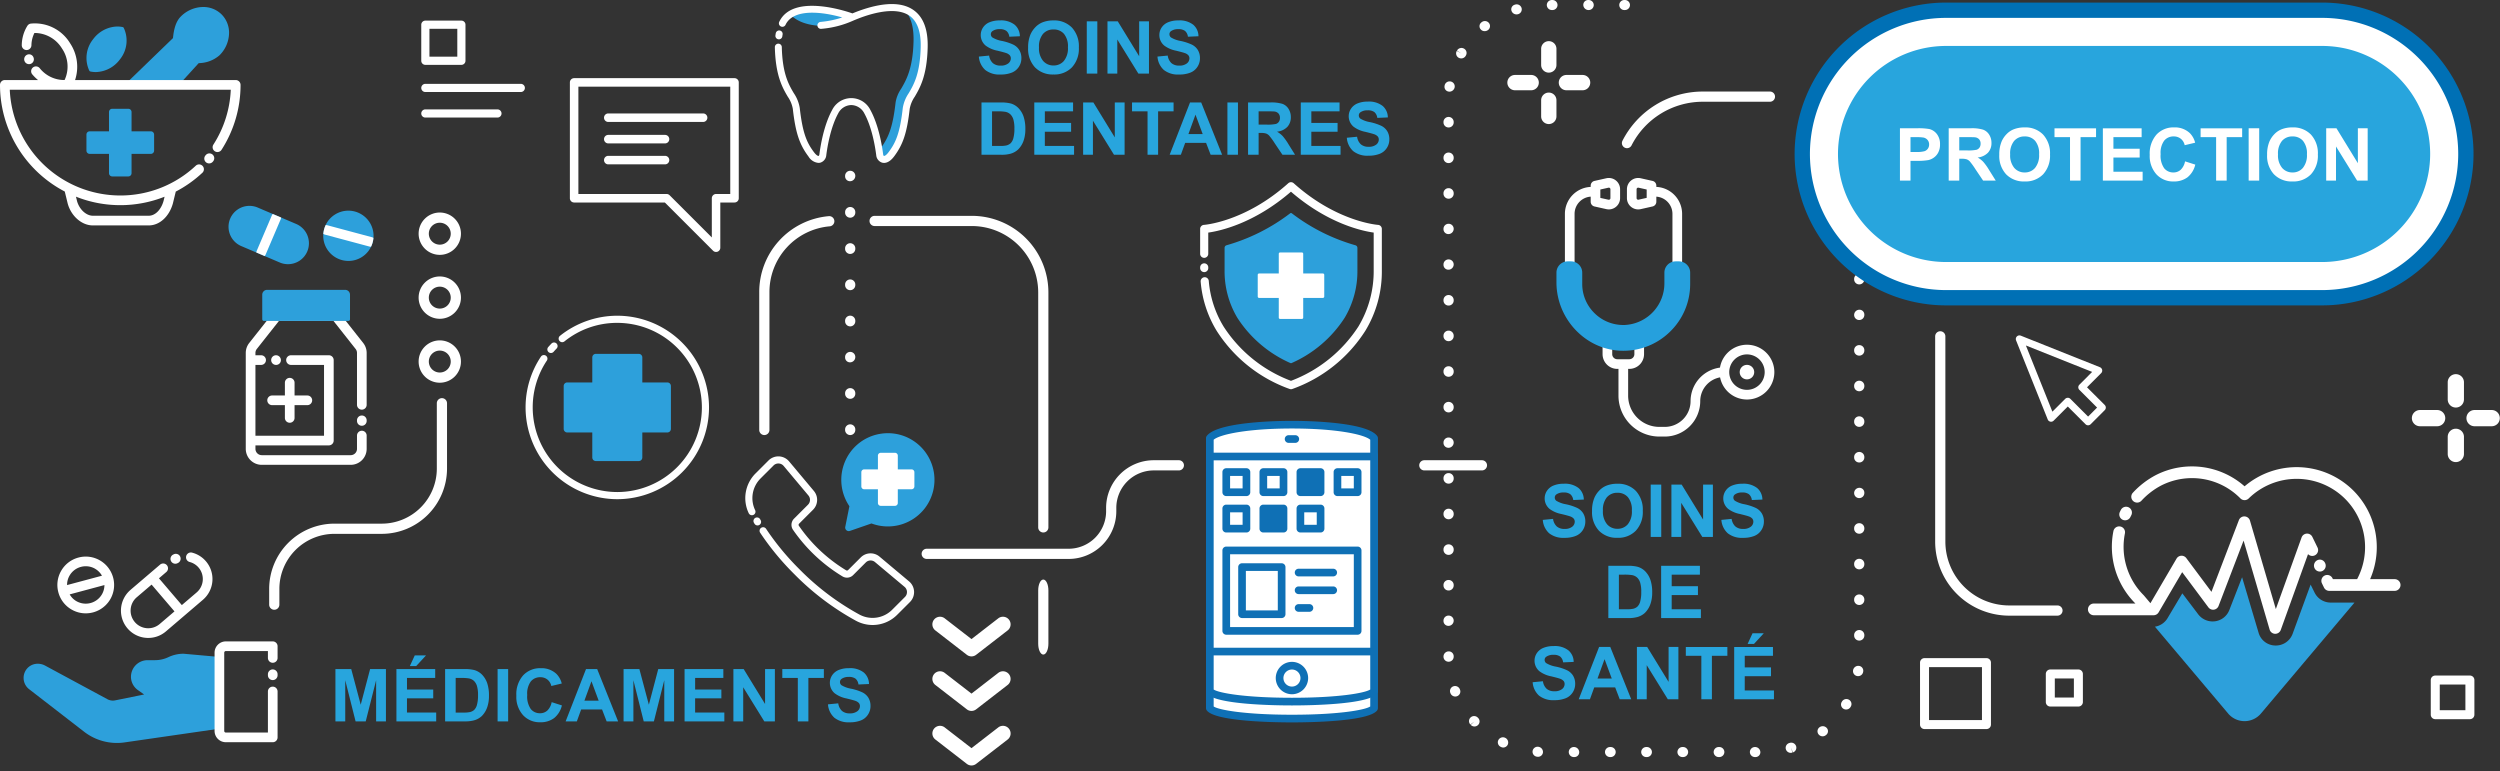 <svg xmlns="http://www.w3.org/2000/svg" xmlns:xlink="http://www.w3.org/1999/xlink" width="616" height="190" viewBox="0 0 616 190">
  <rect x="0" y="0" width="616" height="190" fill="#333333" stroke="none"/>
  <defs>
    <clipPath id="clip-path">
      <path id="Tracé_2252" data-name="Tracé 2252" d="M0,0H615.955V-188.613H0Z" fill="none"/>
    </clipPath>
    <clipPath id="clip-ASSURANCE_PERSONNELLE_-_Médicaments_soins_de_santé_et_soins_dentaires">
      <rect width="616" height="190"/>
    </clipPath>
  </defs>
  <g id="ASSURANCE_PERSONNELLE_-_Médicaments_soins_de_santé_et_soins_dentaires" data-name="ASSURANCE PERSONNELLE - Médicaments, soins de santé et soins dentaires" clip-path="url(#clip-ASSURANCE_PERSONNELLE_-_Médicaments_soins_de_santé_et_soins_dentaires)">
    <g id="Groupe_506" data-name="Groupe 506" transform="translate(0 188.613)">
      <g id="Groupe_395" data-name="Groupe 395" clip-path="url(#clip-path)">
        <g id="Groupe_369" data-name="Groupe 369" transform="translate(108.364 -94.311)">
          <path id="Tracé_2226" data-name="Tracé 2226" d="M0,0A5.221,5.221,0,0,1-5.215-5.215,5.222,5.222,0,0,1,0-10.431,5.221,5.221,0,0,1,5.215-5.215,5.22,5.22,0,0,1,0,0M0-7.916a2.7,2.7,0,0,0-2.7,2.7A2.7,2.7,0,0,0,0-2.514a2.7,2.7,0,0,0,2.7-2.7A2.7,2.7,0,0,0,0-7.916" fill="#fff"/>
        </g>
        <g id="Groupe_370" data-name="Groupe 370" transform="translate(108.364 -110.063)">
          <path id="Tracé_2227" data-name="Tracé 2227" d="M0,0A5.221,5.221,0,0,1-5.215-5.215,5.221,5.221,0,0,1,0-10.43,5.22,5.22,0,0,1,5.215-5.215,5.22,5.22,0,0,1,0,0M0-7.916a2.7,2.7,0,0,0-2.7,2.7A2.7,2.7,0,0,0,0-2.514a2.7,2.7,0,0,0,2.7-2.7A2.7,2.7,0,0,0,0-7.916" fill="#fff"/>
        </g>
        <g id="Groupe_371" data-name="Groupe 371" transform="translate(108.364 -125.816)">
          <path id="Tracé_2228" data-name="Tracé 2228" d="M0,0A5.221,5.221,0,0,1-5.215-5.215,5.221,5.221,0,0,1,0-10.43,5.22,5.22,0,0,1,5.215-5.215,5.22,5.22,0,0,1,0,0M0-7.916a2.7,2.7,0,0,0-2.7,2.7A2.7,2.7,0,0,0,0-2.514a2.7,2.7,0,0,0,2.7-2.7A2.7,2.7,0,0,0,0-7.916" fill="#fff"/>
        </g>
        <g id="Groupe_372" data-name="Groupe 372" transform="translate(67.582 -38.367)">
          <path id="Tracé_2229" data-name="Tracé 2229" d="M0,0A1.257,1.257,0,0,1-1.257-1.257V-5.141A16.1,16.1,0,0,1,14.822-21.22H26.486A13.579,13.579,0,0,0,40.051-34.785v-16.1a1.257,1.257,0,0,1,1.257-1.257,1.257,1.257,0,0,1,1.257,1.257v16.1A16.1,16.1,0,0,1,26.486-18.706H14.822A13.58,13.58,0,0,0,1.257-5.141v3.884A1.257,1.257,0,0,1,0,0" fill="#fff"/>
        </g>
        <g id="Groupe_373" data-name="Groupe 373" transform="translate(176.44 -126.53)">
          <path id="Tracé_2230" data-name="Tracé 2230" d="M0,0A1.048,1.048,0,0,1-.741-.307L-12.624-12.186H-34.973a1.049,1.049,0,0,1-1.049-1.048V-41.775a1.049,1.049,0,0,1,1.049-1.048H4.544a1.048,1.048,0,0,1,1.048,1.048v28.541a1.048,1.048,0,0,1-1.048,1.048h-3.5V-1.048A1.047,1.047,0,0,1,.4-.08,1.043,1.043,0,0,1,0,0M-33.925-14.283H-12.19a1.053,1.053,0,0,1,.742.307l10.4,10.4v-9.655A1.049,1.049,0,0,1,0-14.283H3.495V-40.726h-37.42Z" fill="#fff"/>
        </g>
        <g id="Groupe_374" data-name="Groupe 374" transform="translate(173.247 -158.562)">
          <path id="Tracé_2231" data-name="Tracé 2231" d="M0,0H-23.368a1.049,1.049,0,0,1-1.048-1.049A1.048,1.048,0,0,1-23.368-2.1H0A1.048,1.048,0,0,1,1.048-1.049,1.049,1.049,0,0,1,0,0" fill="#fff"/>
        </g>
        <g id="Groupe_375" data-name="Groupe 375" transform="translate(163.864 -153.276)">
          <path id="Tracé_2232" data-name="Tracé 2232" d="M0,0H-13.985a1.048,1.048,0,0,1-1.048-1.048A1.049,1.049,0,0,1-13.985-2.1H0A1.049,1.049,0,0,1,1.048-1.048,1.048,1.048,0,0,1,0,0" fill="#fff"/>
        </g>
        <g id="Groupe_376" data-name="Groupe 376" transform="translate(163.864 -148.114)">
          <path id="Tracé_2233" data-name="Tracé 2233" d="M0,0H-13.985a1.048,1.048,0,0,1-1.048-1.048A1.049,1.049,0,0,1-13.985-2.1H0A1.049,1.049,0,0,1,1.048-1.048,1.048,1.048,0,0,1,0,0" fill="#fff"/>
        </g>
        <g id="Groupe_377" data-name="Groupe 377" transform="translate(113.687 -172.632)">
          <path id="Tracé_2234" data-name="Tracé 2234" d="M0,0H-8.88A1.007,1.007,0,0,1-9.887-1.007V-9.889A1.007,1.007,0,0,1-8.88-10.9H0A1.007,1.007,0,0,1,1.007-9.889v8.882A1.007,1.007,0,0,1,0,0M-7.873-2.013h6.866V-8.881H-7.873Z" fill="#fff"/>
        </g>
        <g id="Groupe_378" data-name="Groupe 378" transform="translate(128.326 -165.939)">
          <path id="Tracé_2235" data-name="Tracé 2235" d="M0,0H-23.519a1.007,1.007,0,0,1-1.007-1.007,1.006,1.006,0,0,1,1.007-1.006H0A1.006,1.006,0,0,1,1.007-1.007,1.007,1.007,0,0,1,0,0" fill="#fff"/>
        </g>
        <g id="Groupe_379" data-name="Groupe 379" transform="translate(122.571 -159.647)">
          <path id="Tracé_2236" data-name="Tracé 2236" d="M0,0H-17.763A1,1,0,0,1-18.77-1.007a1.006,1.006,0,0,1,1.007-1.006H0A1.006,1.006,0,0,1,1.007-1.007,1.006,1.006,0,0,1,0,0" fill="#fff"/>
        </g>
        <g id="Groupe_380" data-name="Groupe 380" transform="translate(489.464 -8.972)">
          <path id="Tracé_2237" data-name="Tracé 2237" d="M0,0H-15.261a1.107,1.107,0,0,1-1.108-1.108V-16.371a1.109,1.109,0,0,1,1.108-1.108H0a1.109,1.109,0,0,1,1.108,1.108V-1.108A1.107,1.107,0,0,1,0,0M-14.153-2.216H-1.108V-15.263H-14.153Z" fill="#fff"/>
        </g>
        <g id="Groupe_381" data-name="Groupe 381" transform="translate(512.115 -14.521)">
          <path id="Tracé_2238" data-name="Tracé 2238" d="M0,0H-6.918A1.107,1.107,0,0,1-8.026-1.108V-8.025A1.107,1.107,0,0,1-6.918-9.133H0A1.107,1.107,0,0,1,1.108-8.025v6.917A1.107,1.107,0,0,1,0,0M-5.81-2.216h4.7v-4.7h-4.7Z" fill="#fff"/>
        </g>
        <g id="Groupe_382" data-name="Groupe 382" transform="translate(608.583 -11.408)">
          <path id="Tracé_2239" data-name="Tracé 2239" d="M0,0H-8.534A1.107,1.107,0,0,1-9.642-1.108V-9.642A1.108,1.108,0,0,1-8.534-10.75H0A1.108,1.108,0,0,1,1.108-9.642v8.534A1.107,1.107,0,0,1,0,0M-7.426-2.216h6.318V-8.534H-7.426Z" fill="#fff"/>
        </g>
        <g id="Groupe_383" data-name="Groupe 383" transform="translate(506.959 -36.915)">
          <path id="Tracé_2240" data-name="Tracé 2240" d="M0,0H-11.883A18.272,18.272,0,0,1-30.134-18.252V-68.821a1.257,1.257,0,0,1,1.257-1.257,1.257,1.257,0,0,1,1.257,1.257v50.569A15.756,15.756,0,0,0-11.883-2.514H0A1.257,1.257,0,0,1,1.257-1.257,1.258,1.258,0,0,1,0,0" fill="#fff"/>
        </g>
        <g id="Groupe_384" data-name="Groupe 384" transform="translate(209.49 -81.415)">
          <path id="Tracé_2241" data-name="Tracé 2241" d="M0,0A1.257,1.257,0,0,1-1.257-1.257v-.126A1.257,1.257,0,0,1,0-2.64,1.257,1.257,0,0,1,1.257-1.383v.126A1.257,1.257,0,0,1,0,0M0-8.926a1.257,1.257,0,0,1-1.257-1.257v-.126A1.257,1.257,0,0,1,0-11.566a1.257,1.257,0,0,1,1.257,1.257v.126A1.257,1.257,0,0,1,0-8.926m0-8.988a1.206,1.206,0,0,1-1.257-1.195v-.125A1.257,1.257,0,0,1,0-20.491a1.257,1.257,0,0,1,1.257,1.257A1.313,1.313,0,0,1,0-17.914m0-8.863a1.257,1.257,0,0,1-1.257-1.257v-.126A1.257,1.257,0,0,1,0-29.417,1.257,1.257,0,0,1,1.257-28.16v.126A1.257,1.257,0,0,1,0-26.777M0-35.7A1.257,1.257,0,0,1-1.257-36.96v-.126A1.257,1.257,0,0,1,0-38.343a1.257,1.257,0,0,1,1.257,1.257v.126A1.257,1.257,0,0,1,0-35.7m0-8.926a1.257,1.257,0,0,1-1.257-1.257v-.126A1.257,1.257,0,0,1,0-47.269a1.257,1.257,0,0,1,1.257,1.257v.126A1.257,1.257,0,0,1,0-44.629m0-8.926a1.257,1.257,0,0,1-1.257-1.257v-.126A1.257,1.257,0,0,1,0-56.195a1.257,1.257,0,0,1,1.257,1.257v.126A1.257,1.257,0,0,1,0-53.555m0-8.988a1.206,1.206,0,0,1-1.257-1.195v-.125A1.257,1.257,0,0,1,0-65.12a1.257,1.257,0,0,1,1.257,1.257A1.313,1.313,0,0,1,0-62.543" fill="#fff"/>
        </g>
        <g id="Groupe_385" data-name="Groupe 385" transform="translate(188.333 -81.415)">
          <path id="Tracé_2242" data-name="Tracé 2242" d="M0,0A1.257,1.257,0,0,1-1.257-1.257V-35.149A18.76,18.76,0,0,1,15.886-53.937a1.264,1.264,0,0,1,1.366,1.14,1.258,1.258,0,0,1-1.14,1.365A16.257,16.257,0,0,0,1.257-35.149V-1.257A1.257,1.257,0,0,1,0,0" fill="#fff"/>
        </g>
        <g id="Groupe_386" data-name="Groupe 386" transform="translate(257.07 -57.407)">
          <path id="Tracé_2243" data-name="Tracé 2243" d="M0,0A1.257,1.257,0,0,1-1.257-1.257v-57.9a16.369,16.369,0,0,0-16.351-16.35H-41.563a1.257,1.257,0,0,1-1.258-1.257,1.258,1.258,0,0,1,1.258-1.257h23.955A18.885,18.885,0,0,1,1.257-59.158v57.9A1.257,1.257,0,0,1,0,0" fill="#fff"/>
        </g>
        <g id="Groupe_387" data-name="Groupe 387" transform="translate(257.07 -27.328)">
          <path id="Tracé_2244" data-name="Tracé 2244" d="M0,0C-.694,0-1.257-1.2-1.257-2.68V-15.805c0-1.48.563-2.68,1.257-2.68s1.257,1.2,1.257,2.68V-2.68C1.257-1.2.694,0,0,0" fill="#fff"/>
        </g>
        <g id="Groupe_388" data-name="Groupe 388" transform="translate(263.316 -50.89)">
          <path id="Tracé_2245" data-name="Tracé 2245" d="M0,0H-34.97a1.257,1.257,0,0,1-1.257-1.257A1.257,1.257,0,0,1-34.97-2.514H0a9.239,9.239,0,0,0,9.229-9.229v-.839A11.756,11.756,0,0,1,20.971-24.324h6.183a1.258,1.258,0,0,1,1.257,1.257,1.258,1.258,0,0,1-1.257,1.257H20.971a9.239,9.239,0,0,0-9.228,9.228v.839A11.756,11.756,0,0,1,0,0" fill="#fff"/>
        </g>
        <g id="Groupe_389" data-name="Groupe 389" transform="translate(365.148 -72.7)">
          <path id="Tracé_2246" data-name="Tracé 2246" d="M0,0H-14.191a1.258,1.258,0,0,1-1.257-1.257,1.258,1.258,0,0,1,1.257-1.257H0A1.257,1.257,0,0,1,1.257-1.257,1.257,1.257,0,0,1,0,0" fill="#fff"/>
        </g>
        <g id="Groupe_390" data-name="Groupe 390" transform="translate(239.375)">
          <path id="Tracé_2247" data-name="Tracé 2247" d="M0,0A1.88,1.88,0,0,1-1.155-.4l-7.751-6a1.886,1.886,0,0,1-.336-2.646A1.888,1.888,0,0,1-6.6-9.377L0-4.271,6.6-9.377a1.885,1.885,0,0,1,2.645.337,1.884,1.884,0,0,1-.337,2.645L1.154-.4A1.875,1.875,0,0,1,0,0" fill="#fff"/>
        </g>
        <g id="Groupe_391" data-name="Groupe 391" transform="translate(239.375 -13.438)">
          <path id="Tracé_2248" data-name="Tracé 2248" d="M0,0A1.878,1.878,0,0,1-1.155-.4l-7.751-6a1.885,1.885,0,0,1-.336-2.645A1.887,1.887,0,0,1-6.6-9.378L0-4.27,6.6-9.378a1.885,1.885,0,0,1,2.645.337A1.884,1.884,0,0,1,8.907-6.4L1.154-.4A1.875,1.875,0,0,1,0,0" fill="#fff"/>
        </g>
        <g id="Groupe_392" data-name="Groupe 392" transform="translate(239.375 -26.876)">
          <path id="Tracé_2249" data-name="Tracé 2249" d="M0,0A1.878,1.878,0,0,1-1.155-.4l-7.751-6a1.885,1.885,0,0,1-.336-2.645A1.888,1.888,0,0,1-6.6-9.378L0-4.271,6.6-9.378a1.885,1.885,0,0,1,2.645.337A1.884,1.884,0,0,1,8.907-6.4L1.154-.4A1.875,1.875,0,0,1,0,0" fill="#fff"/>
        </g>
        <g id="Groupe_393" data-name="Groupe 393" transform="translate(432.553 -2.073)">
          <path id="Tracé_2250" data-name="Tracé 2250" d="M0,0H-.125A1.246,1.246,0,0,1-1.382-1.236,1.247,1.247,0,0,1-.125-2.472,1.3,1.3,0,0,1,1.2-1.236,1.194,1.194,0,0,1,0,0M-8.925,0h-.126a1.247,1.247,0,0,1-1.257-1.236A1.247,1.247,0,0,1-9.051-2.472h.126A1.247,1.247,0,0,1-7.668-1.236,1.247,1.247,0,0,1-8.925,0m-8.926,0h-.126a1.247,1.247,0,0,1-1.257-1.236,1.247,1.247,0,0,1,1.257-1.236h.126a1.247,1.247,0,0,1,1.257,1.236A1.247,1.247,0,0,1-17.851,0m-8.926,0H-26.9A1.247,1.247,0,0,1-28.16-1.236,1.247,1.247,0,0,1-26.9-2.472h.126A1.247,1.247,0,0,1-25.52-1.236,1.247,1.247,0,0,1-26.777,0M-35.7,0h-.126a1.247,1.247,0,0,1-1.257-1.236,1.247,1.247,0,0,1,1.257-1.236h.126a1.247,1.247,0,0,1,1.257,1.236A1.247,1.247,0,0,1-35.7,0m-8.926,0h-.125a1.246,1.246,0,0,1-1.257-1.236,1.247,1.247,0,0,1,1.257-1.236,1.3,1.3,0,0,1,1.32,1.236A1.194,1.194,0,0,1-44.629,0m-8.924-.069c-.03,0-.061,0-.092,0-.012,0-.149-.011-.162-.014a1.24,1.24,0,0,1-1.121-1.355,1.249,1.249,0,0,1,1.379-1.1A1.3,1.3,0,0,1-52.363-1.2a1.2,1.2,0,0,1-1.19,1.133M8.693-1.037a1.258,1.258,0,0,1-1.2-.857,1.233,1.233,0,0,1,.81-1.557l.137-.041a1.261,1.261,0,0,1,1.571.818A1.232,1.232,0,0,1,9.182-1.13l-.37-1.18L9.079-1.1a1.274,1.274,0,0,1-.386.061M-62.148-2.346a1.215,1.215,0,0,1-.518-.119l-.121-.059a1.226,1.226,0,0,1-.573-1.654,1.268,1.268,0,0,1,1.683-.565,1.279,1.279,0,0,1,.637,1.677,1.246,1.246,0,0,1-1.108.72M16.537-5.114a1.262,1.262,0,0,1-.986-.469,1.224,1.224,0,0,1,.2-1.737,1.33,1.33,0,0,1,1.811.157,1.172,1.172,0,0,1-.14,1.7s-.105.083-.109.086a1.271,1.271,0,0,1-.78.268M-69.247-7.536a1.263,1.263,0,0,1-.925-.4l.925-.837-1,.756a1.222,1.222,0,0,1,.054-1.748,1.273,1.273,0,0,1,1.777.054l.1.1A1.221,1.221,0,0,1-68.4-7.863a1.264,1.264,0,0,1-.851.327m91.583-4.18a1.281,1.281,0,0,1-.619-.16,1.227,1.227,0,0,1-.474-1.686l.068-.114a1.266,1.266,0,0,1,1.717-.454,1.224,1.224,0,0,1,.461,1.687l-.058.1a1.258,1.258,0,0,1-1.095.626m-96.306-3.2a1.258,1.258,0,0,1-1.171-.786l-.044-.11a1.229,1.229,0,0,1,.7-1.6,1.264,1.264,0,0,1,1.632.693l.049.12a1.231,1.231,0,0,1-.714,1.6,1.287,1.287,0,0,1-.457.085m99.259-5.023a1.449,1.449,0,0,1-.2-.016,1.24,1.24,0,0,1-1.037-1.42,1.308,1.308,0,0,1,1.435-1.094,1.2,1.2,0,0,1,1.069,1.351l-.022.143a1.253,1.253,0,0,1-1.24,1.036M-75.62-23.49a1.246,1.246,0,0,1-1.257-1.236v-.031A1.288,1.288,0,0,1-75.62-26.04a1.209,1.209,0,0,1,1.257,1.19v.124A1.246,1.246,0,0,1-75.62-23.49M25.563-28.7a1.247,1.247,0,0,1-1.257-1.236v-.123A1.247,1.247,0,0,1,25.563-31.3a1.247,1.247,0,0,1,1.258,1.236v.123A1.247,1.247,0,0,1,25.563-28.7M-75.62-32.328A1.2,1.2,0,0,1-76.877-33.5v-.123a1.248,1.248,0,0,1,1.257-1.237,1.248,1.248,0,0,1,1.257,1.237,1.3,1.3,0,0,1-1.257,1.3m101.183-5.15a1.247,1.247,0,0,1-1.257-1.236v-.125a1.247,1.247,0,0,1,1.257-1.236,1.247,1.247,0,0,1,1.258,1.236v.125a1.247,1.247,0,0,1-1.258,1.236M-75.62-41.042a1.246,1.246,0,0,1-1.257-1.236V-42.4a1.247,1.247,0,0,1,1.257-1.236A1.247,1.247,0,0,1-74.363-42.4v.123a1.246,1.246,0,0,1-1.257,1.236M25.563-46.255a1.247,1.247,0,0,1-1.257-1.236v-.123a1.247,1.247,0,0,1,1.257-1.236,1.247,1.247,0,0,1,1.258,1.236v.123a1.247,1.247,0,0,1-1.258,1.236M-75.62-49.817a1.247,1.247,0,0,1-1.257-1.236v-.124a1.248,1.248,0,0,1,1.257-1.237,1.248,1.248,0,0,1,1.257,1.237v.124a1.247,1.247,0,0,1-1.257,1.236M25.563-55.031a1.247,1.247,0,0,1-1.257-1.236v-.124a1.247,1.247,0,0,1,1.257-1.236,1.247,1.247,0,0,1,1.258,1.236v.124a1.247,1.247,0,0,1-1.258,1.236M-75.62-58.594a1.247,1.247,0,0,1-1.257-1.236v-.123a1.247,1.247,0,0,1,1.257-1.236,1.247,1.247,0,0,1,1.257,1.236v.123a1.247,1.247,0,0,1-1.257,1.236M25.563-63.807a1.247,1.247,0,0,1-1.257-1.236,1.3,1.3,0,0,1,1.257-1.3,1.2,1.2,0,0,1,1.258,1.175v.123a1.247,1.247,0,0,1-1.258,1.236M-75.62-67.369a1.247,1.247,0,0,1-1.257-1.236v-.125a1.248,1.248,0,0,1,1.257-1.236,1.248,1.248,0,0,1,1.257,1.236v.125a1.247,1.247,0,0,1-1.257,1.236M25.563-72.583a1.247,1.247,0,0,1-1.257-1.236v-.123a1.247,1.247,0,0,1,1.257-1.236,1.247,1.247,0,0,1,1.258,1.236v.123a1.247,1.247,0,0,1-1.258,1.236M-75.62-76.207a1.2,1.2,0,0,1-1.257-1.175V-77.5a1.247,1.247,0,0,1,1.257-1.236A1.247,1.247,0,0,1-74.363-77.5a1.3,1.3,0,0,1-1.257,1.3M25.563-81.358a1.247,1.247,0,0,1-1.257-1.236v-.124a1.246,1.246,0,0,1,1.257-1.236,1.246,1.246,0,0,1,1.258,1.236v.124a1.247,1.247,0,0,1-1.258,1.236M-75.62-84.921a1.247,1.247,0,0,1-1.257-1.236v-.124a1.247,1.247,0,0,1,1.257-1.235,1.247,1.247,0,0,1,1.257,1.235v.124a1.247,1.247,0,0,1-1.257,1.236M25.563-90.135a1.246,1.246,0,0,1-1.257-1.236v-.123a1.247,1.247,0,0,1,1.257-1.236,1.247,1.247,0,0,1,1.258,1.236v.123a1.246,1.246,0,0,1-1.258,1.236M-75.62-93.7a1.247,1.247,0,0,1-1.257-1.236v-.124a1.247,1.247,0,0,1,1.257-1.236,1.247,1.247,0,0,1,1.257,1.236v.124A1.247,1.247,0,0,1-75.62-93.7M25.563-98.91a1.247,1.247,0,0,1-1.257-1.236v-.124a1.246,1.246,0,0,1,1.257-1.236,1.246,1.246,0,0,1,1.258,1.236v.124a1.247,1.247,0,0,1-1.258,1.236M-75.62-102.473a1.247,1.247,0,0,1-1.257-1.236v-.124a1.247,1.247,0,0,1,1.257-1.236,1.247,1.247,0,0,1,1.257,1.236v.124a1.247,1.247,0,0,1-1.257,1.236m101.183-5.214a1.247,1.247,0,0,1-1.257-1.236,1.3,1.3,0,0,1,1.257-1.3,1.2,1.2,0,0,1,1.258,1.174v.123a1.247,1.247,0,0,1-1.258,1.236M-75.62-111.249a1.247,1.247,0,0,1-1.257-1.236v-.124a1.247,1.247,0,0,1,1.257-1.236,1.247,1.247,0,0,1,1.257,1.236v.124a1.247,1.247,0,0,1-1.257,1.236m101.183-5.213a1.247,1.247,0,0,1-1.257-1.236v-.123a1.246,1.246,0,0,1,1.257-1.236,1.246,1.246,0,0,1,1.258,1.236v.123a1.247,1.247,0,0,1-1.258,1.236M-75.62-120.087a1.2,1.2,0,0,1-1.257-1.174v-.124a1.247,1.247,0,0,1,1.257-1.236,1.247,1.247,0,0,1,1.257,1.236,1.3,1.3,0,0,1-1.257,1.3m101.183-5.151a1.247,1.247,0,0,1-1.257-1.236v-.124a1.247,1.247,0,0,1,1.257-1.236,1.247,1.247,0,0,1,1.258,1.236v.124a1.247,1.247,0,0,1-1.258,1.236M-75.62-128.862a1.2,1.2,0,0,1-1.257-1.175v-.123A1.247,1.247,0,0,1-75.62-131.4a1.247,1.247,0,0,1,1.257,1.236,1.3,1.3,0,0,1-1.257,1.3m0-8.714a1.247,1.247,0,0,1-1.257-1.236v-.124a1.247,1.247,0,0,1,1.257-1.236,1.247,1.247,0,0,1,1.257,1.236v.124a1.247,1.247,0,0,1-1.257,1.236m0-8.776a1.247,1.247,0,0,1-1.257-1.236v-.124a1.247,1.247,0,0,1,1.257-1.236,1.247,1.247,0,0,1,1.257,1.236v.124a1.247,1.247,0,0,1-1.257,1.236m0-8.776a1.247,1.247,0,0,1-1.257-1.236v-.124a1.247,1.247,0,0,1,1.257-1.236,1.247,1.247,0,0,1,1.257,1.236v.124a1.247,1.247,0,0,1-1.257,1.236m.234-8.825a1.187,1.187,0,0,1-.168-.012,1.19,1.19,0,0,1-1.07-1.343l.018-.124a1.256,1.256,0,0,1,1.429-1.041,1.241,1.241,0,0,1,1.059,1.405,1.321,1.321,0,0,1-1.268,1.115m2.872-8.194a1.27,1.27,0,0,1-.627-.165A1.225,1.225,0,0,1-73.6-174l1.089.617-1.039-.7a1.266,1.266,0,0,1,1.707-.487,1.224,1.224,0,0,1,.5,1.678c0,.007-.07.122-.074.129a1.262,1.262,0,0,1-1.09.619m5.773-6.72a1.242,1.242,0,0,1-.966-.434,1.171,1.171,0,0,1,.136-1.7l.1-.078a1.273,1.273,0,0,1,1.768.181,1.222,1.222,0,0,1-.184,1.739,1.372,1.372,0,0,1-.851.292m7.866-4.128a1.29,1.29,0,0,1-1.242-.847,1.181,1.181,0,0,1,.753-1.53l.137-.042a1.261,1.261,0,0,1,1.57.818,1.231,1.231,0,0,1-.831,1.544,1.319,1.319,0,0,1-.387.057m26.681-1.073h-.126a1.247,1.247,0,0,1-1.257-1.236,1.247,1.247,0,0,1,1.257-1.236h.126a1.247,1.247,0,0,1,1.257,1.236,1.247,1.247,0,0,1-1.257,1.236m-8.926,0a1.3,1.3,0,0,1-1.319-1.236,1.194,1.194,0,0,1,1.194-1.236h.125a1.247,1.247,0,0,1,1.258,1.236,1.247,1.247,0,0,1-1.258,1.236m-8.925,0h-.126a1.247,1.247,0,0,1-1.257-1.236,1.247,1.247,0,0,1,1.257-1.236h.126a1.247,1.247,0,0,1,1.257,1.236,1.247,1.247,0,0,1-1.257,1.236" fill="#fff"/>
        </g>
        <g id="Groupe_394" data-name="Groupe 394" transform="translate(400.891 -152.1)">
          <path id="Tracé_2251" data-name="Tracé 2251" d="M0,0A1.243,1.243,0,0,1-.573-.138a1.258,1.258,0,0,1-.544-1.693A22.216,22.216,0,0,1,18.725-13.956H35.219A1.257,1.257,0,0,1,36.477-12.7a1.257,1.257,0,0,1-1.258,1.257H18.725A19.709,19.709,0,0,0,1.12-.683,1.257,1.257,0,0,1,0,0" fill="#fff"/>
        </g>
      </g>
      <g id="Groupe_396" data-name="Groupe 396" transform="translate(381.623 -172.6)">
        <path id="Tracé_2253" data-name="Tracé 2253" d="M0,0V0Z" fill="#fff"/>
      </g>
      <g id="Groupe_398" data-name="Groupe 398" clip-path="url(#clip-path)">
        <g id="Groupe_397" data-name="Groupe 397" transform="translate(383.509 -176.587)">
          <path id="Tracé_2254" data-name="Tracé 2254" d="M0,0V3.986A1.885,1.885,0,0,1-1.886,5.872,1.885,1.885,0,0,1-3.771,3.986V0A1.885,1.885,0,0,1-1.886-1.886,1.885,1.885,0,0,1,0,0" fill="#fff"/>
        </g>
      </g>
      <g id="Groupe_399" data-name="Groupe 399" transform="translate(381.623 -159.929)">
        <path id="Tracé_2256" data-name="Tracé 2256" d="M0,0V0Z" fill="#fff"/>
      </g>
      <g id="Groupe_401" data-name="Groupe 401" clip-path="url(#clip-path)">
        <g id="Groupe_400" data-name="Groupe 400" transform="translate(383.509 -163.916)">
          <path id="Tracé_2257" data-name="Tracé 2257" d="M0,0V3.986A1.885,1.885,0,0,1-1.886,5.872,1.885,1.885,0,0,1-3.771,3.986V0A1.885,1.885,0,0,1-1.886-1.886,1.885,1.885,0,0,1,0,0" fill="#fff"/>
        </g>
      </g>
      <g id="Groupe_402" data-name="Groupe 402" transform="translate(385.968 -168.258)">
        <path id="Tracé_2259" data-name="Tracé 2259" d="M0,0H0Z" fill="#fff"/>
      </g>
      <g id="Groupe_404" data-name="Groupe 404" clip-path="url(#clip-path)">
        <g id="Groupe_403" data-name="Groupe 403" transform="translate(389.953 -166.372)">
          <path id="Tracé_2260" data-name="Tracé 2260" d="M0,0H-3.984A1.885,1.885,0,0,1-5.87-1.886,1.886,1.886,0,0,1-3.984-3.772H0A1.886,1.886,0,0,1,1.886-1.886,1.885,1.885,0,0,1,0,0" fill="#fff"/>
        </g>
      </g>
      <g id="Groupe_405" data-name="Groupe 405" transform="translate(373.296 -168.258)">
        <path id="Tracé_2262" data-name="Tracé 2262" d="M0,0H0Z" fill="#fff"/>
      </g>
      <g id="Groupe_438" data-name="Groupe 438" clip-path="url(#clip-path)">
        <g id="Groupe_406" data-name="Groupe 406" transform="translate(377.28 -166.372)">
          <path id="Tracé_2263" data-name="Tracé 2263" d="M0,0H-3.985A1.885,1.885,0,0,1-5.87-1.886,1.886,1.886,0,0,1-3.985-3.772H0A1.886,1.886,0,0,1,1.886-1.886,1.885,1.885,0,0,1,0,0" fill="#fff"/>
        </g>
        <g id="Groupe_407" data-name="Groupe 407" transform="translate(607.592 -150.671)">
          <path id="Tracé_2264" data-name="Tracé 2264" d="M0,0A35.42,35.42,0,0,1-35.42,35.42h-92.671A35.422,35.422,0,0,1-163.513,0a35.423,35.423,0,0,1,35.422-35.423H-35.42A35.421,35.421,0,0,1,0,0" fill="#fff"/>
        </g>
        <g id="Groupe_408" data-name="Groupe 408" transform="translate(572.172 -113.365)">
          <path id="Tracé_2265" data-name="Tracé 2265" d="M0,0H-92.671a37.349,37.349,0,0,1-37.307-37.306A37.351,37.351,0,0,1-92.671-74.615H0A37.35,37.35,0,0,1,37.306-37.306,37.348,37.348,0,0,1,0,0M-92.671-70.843a33.575,33.575,0,0,0-33.536,33.537A33.574,33.574,0,0,0-92.671-3.771H0A33.573,33.573,0,0,0,33.534-37.306,33.574,33.574,0,0,0,0-70.843Z" fill="#0070b5"/>
        </g>
        <g id="Groupe_409" data-name="Groupe 409" transform="translate(479.501 -124.05)">
          <path id="Tracé_2266" data-name="Tracé 2266" d="M0,0A26.65,26.65,0,0,1-26.621-26.62,26.651,26.651,0,0,1,0-53.243H92.671a26.651,26.651,0,0,1,26.62,26.623A26.649,26.649,0,0,1,92.671,0Z" fill="#28a5dd"/>
        </g>
        <g id="Groupe_410" data-name="Groupe 410" transform="translate(514.506 -83.816)">
          <path id="Tracé_2267" data-name="Tracé 2267" d="M0,0A.891.891,0,0,1-.63-.262L-5-4.633-8.488-1.145A.894.894,0,0,1-9.3-.9a.893.893,0,0,1-.648-.542l-7.8-19.489a.9.9,0,0,1,.2-.962.891.891,0,0,1,.96-.2l19.51,7.781a.89.89,0,0,1,.543.648.888.888,0,0,1-.242.809L-.264-9.368,4.106-5a.893.893,0,0,1,0,1.26L.63-.262A.893.893,0,0,1,0,0M-5-6.784a.885.885,0,0,1,.63.262L0-2.151,2.215-4.37-2.153-8.738a.89.89,0,0,1,0-1.259L1-13.159l-16.327-6.51,6.53,16.308,3.161-3.161A.885.885,0,0,1-5-6.784" fill="#fff"/>
        </g>
        <g id="Groupe_411" data-name="Groupe 411" transform="translate(135.748 -101.633)">
          <path id="Tracé_2268" data-name="Tracé 2268" d="M0,0A.879.879,0,0,0,.663-.3q.357-.408.735-.8A.88.88,0,0,0,1.38-2.343a.881.881,0,0,0-1.245.018q-.41.422-.8.864A.882.882,0,0,0-.58-.218.881.881,0,0,0,0,0" fill="#fff"/>
        </g>
        <g id="Groupe_412" data-name="Groupe 412" transform="translate(152.102 -110.819)">
          <path id="Tracé_2269" data-name="Tracé 2269" d="M0,0A22.657,22.657,0,0,0-14.123,4.955a.881.881,0,0,0-.137,1.238.881.881,0,0,0,1.238.136A20.615,20.615,0,0,1,0,1.761,20.866,20.866,0,0,1,20.842,22.6,20.865,20.865,0,0,1,0,43.444,20.865,20.865,0,0,1-20.842,22.6a20.75,20.75,0,0,1,3.484-11.541A.879.879,0,0,0-17.6,9.841a.88.88,0,0,0-1.221.245A22.5,22.5,0,0,0-22.6,22.6,22.629,22.629,0,0,0,0,45.206,22.629,22.629,0,0,0,22.6,22.6,22.629,22.629,0,0,0,0,0" fill="#fff"/>
        </g>
        <g id="Groupe_413" data-name="Groupe 413" transform="translate(164.431 -94.381)">
          <path id="Tracé_2270" data-name="Tracé 2270" d="M0,0H-6.164V-6.164a.881.881,0,0,0-.881-.881H-17.613a.88.88,0,0,0-.88.881V0h-6.165a.88.88,0,0,0-.88.881V11.448a.88.88,0,0,0,.88.881h6.165v6.164a.88.88,0,0,0,.88.881H-7.045a.881.881,0,0,0,.881-.881V12.329H0a.881.881,0,0,0,.881-.881V.881A.881.881,0,0,0,0,0" fill="#2da0db"/>
        </g>
        <g id="Groupe_414" data-name="Groupe 414" transform="translate(523.009 -60.552)">
          <path id="Tracé_2271" data-name="Tracé 2271" d="M0,0A1.441,1.441,0,0,0,.626.143a1.445,1.445,0,0,0,1.3-.817c.067-.141.138-.28.21-.42A1.444,1.444,0,0,0,1.52-3.04a1.448,1.448,0,0,0-1.946.617q-.127.248-.247.5A1.443,1.443,0,0,0,0,0" fill="#fff"/>
        </g>
        <g id="Groupe_415" data-name="Groupe 415" transform="translate(590.042 -45.91)">
          <path id="Tracé_2272" data-name="Tracé 2272" d="M0,0H-6.048a19.728,19.728,0,0,0-4.131-21.835,19.8,19.8,0,0,0-26.8-1.04,19.591,19.591,0,0,0-21.863-2.768,20.955,20.955,0,0,0-5.674,4.364,1.443,1.443,0,0,0,.092,2.039,1.441,1.441,0,0,0,2.038-.093,18.086,18.086,0,0,1,4.9-3.761A16.734,16.734,0,0,1-38-19.889a1.442,1.442,0,0,0,2.033.008,16.9,16.9,0,0,1,23.751.086A16.842,16.842,0,0,1-9.248,0H-15.21l-.107-.219a1.443,1.443,0,0,0-1.928-.666,1.443,1.443,0,0,0-.666,1.929l.5,1.03a1.443,1.443,0,0,0,1.3.812H0A1.443,1.443,0,0,0,0,0" fill="#fff"/>
        </g>
        <g id="Groupe_416" data-name="Groupe 416" transform="translate(572.914 -49.851)">
          <path id="Tracé_2273" data-name="Tracé 2273" d="M0,0-.041-.085A1.4,1.4,0,0,0-1.948-.713a1.484,1.484,0,0,0-.65,1.97,1.441,1.441,0,0,0,1.3.814,1.452,1.452,0,0,0,.627-.143A1.444,1.444,0,0,0,0,0" fill="#fff"/>
        </g>
        <g id="Groupe_417" data-name="Groupe 417" transform="translate(571.038 -53.704)">
          <path id="Tracé_2274" data-name="Tracé 2274" d="M0,0-1.274-2.617a1.436,1.436,0,0,0-1.375-.81,1.444,1.444,0,0,0-1.28.953l-6.344,17.636L-16.646-6.627a1.442,1.442,0,0,0-1.326-1.037,1.43,1.43,0,0,0-1.407.926L-26.136,10.92l-6.2-8.318a1.458,1.458,0,0,0-1.237-.579,1.448,1.448,0,0,0-1.165.711L-41.172,13.72l-1.59-1.885a1.166,1.166,0,0,0-.082-.09A16.842,16.842,0,0,1-47.457-3.48a1.444,1.444,0,0,0-1.135-1.7,1.45,1.45,0,0,0-1.7,1.135,19.728,19.728,0,0,0,5.359,17.783l.055.065H-55.121a1.443,1.443,0,0,0-1.443,1.443,1.443,1.443,0,0,0,1.443,1.443H-40.4a1.441,1.441,0,0,0,1.244-.713l5.805-9.906,6.463,8.675a1.454,1.454,0,0,0,1.354.568,1.448,1.448,0,0,0,1.151-.914l6.164-16.11L-11.8,20.223a1.443,1.443,0,0,0,1.341,1.037h.044a1.442,1.442,0,0,0,1.358-.954L-2.339,1.631a1.45,1.45,0,0,0,1.673.3A1.442,1.442,0,0,0,0,0" fill="#fff"/>
        </g>
        <g id="Groupe_418" data-name="Groupe 418" transform="translate(574.281 -40.138)">
          <path id="Tracé_2275" data-name="Tracé 2275" d="M0,0A4.431,4.431,0,0,1-3.958-2.437l-.987-1.992L-9.388,7.718a4.406,4.406,0,0,1-4.142,2.863l-.227-.006a4.344,4.344,0,0,1-4-3.11L-21.831-6.243l-3.155,8.11a4.4,4.4,0,0,1-3.508,2.742,4.647,4.647,0,0,1-.6.039,4.452,4.452,0,0,1-3.534-1.74l-3.927-5.184-3.663,6.148A4.4,4.4,0,0,1-43.31,5.94l18.042,21.393a5.278,5.278,0,0,0,4.044,1.881,5.278,5.278,0,0,0,4.044-1.881L5.724.17c.053-.055.1-.115.151-.17Z" fill="#2da0db"/>
        </g>
        <g id="Groupe_419" data-name="Groupe 419" transform="translate(318.103 -99.121)">
          <path id="Tracé_2276" data-name="Tracé 2276" d="M0,0A.344.344,0,0,1-.137-.029,29.9,29.9,0,0,1-13.216-11.175a22.436,22.436,0,0,1-3.151-11.784v-5.458a.667.667,0,0,1,.493-.645A46.977,46.977,0,0,0-.2-36.936.329.329,0,0,1,0-37a.331.331,0,0,1,.2.067,46.964,46.964,0,0,0,15.67,7.875.667.667,0,0,1,.493.645v5.458a22.431,22.431,0,0,1-3.15,11.783A29.881,29.881,0,0,1,.135-.029.334.334,0,0,1,0,0" fill="#2da0db"/>
        </g>
        <g id="Groupe_420" data-name="Groupe 420" transform="translate(315.424 -110.021)">
          <path id="Tracé_2277" data-name="Tracé 2277" d="M0,0A.335.335,0,0,1-.334-.335v-4.85H-5.185a.335.335,0,0,1-.334-.334v-5.353a.335.335,0,0,1,.334-.334H-.334v-4.851A.335.335,0,0,1,0-16.391H5.352a.335.335,0,0,1,.335.334v4.851h4.85a.335.335,0,0,1,.335.334v5.353a.335.335,0,0,1-.335.334H5.687v4.85A.336.336,0,0,1,5.352,0Z" fill="#fff"/>
        </g>
        <g id="Groupe_421" data-name="Groupe 421" transform="translate(339.543 -133.203)">
          <path id="Tracé_2278" data-name="Tracé 2278" d="M0,0C-.1-.006-10.163-.747-20.774-10.261a1,1,0,0,0-1.339,0C-32.724-.747-42.786-.006-42.885,0a1,1,0,0,0-.943,1V7.126a1,1,0,0,0,1,1,1,1,0,0,0,1-1V1.9c2.784-.39,11.258-2.177,20.378-10.078C-12.324-.276-3.849,1.511-1.066,1.9v9.222A26.489,26.489,0,0,1-4.829,25.038,34.157,34.157,0,0,1-21.444,38.429,34.039,34.039,0,0,1-38.057,25.038,25.582,25.582,0,0,1-41.7,13.809,1.008,1.008,0,0,0-42.79,12.9a1,1,0,0,0-.908,1.091A27.62,27.62,0,0,0-39.759,26.1,35.449,35.449,0,0,0-21.736,40.448a.989.989,0,0,0,.585,0A35.449,35.449,0,0,0-3.128,26.1,28.132,28.132,0,0,0,.942,11.123V1A1,1,0,0,0,0,0" fill="#fff"/>
        </g>
        <g id="Groupe_422" data-name="Groupe 422" transform="translate(296.719 -121.561)">
          <path id="Tracé_2279" data-name="Tracé 2279" d="M0,0A1,1,0,0,0,1-1v-.167a1,1,0,0,0-1-1,1,1,0,0,0-1,1V-1A1,1,0,0,0,0,0" fill="#fff"/>
        </g>
        <g id="Groupe_423" data-name="Groupe 423" transform="translate(23.592 -170.855)">
          <path id="Tracé_2280" data-name="Tracé 2280" d="M0,0A6.255,6.255,0,0,1-1.32-.14a.394.394,0,0,1-.267-.2A7.368,7.368,0,0,1-.622-8.126a7.624,7.624,0,0,1,5.938-3.1,6.264,6.264,0,0,1,1.321.14.392.392,0,0,1,.267.2A7.366,7.366,0,0,1,5.939-3.1,7.625,7.625,0,0,1,0,0" fill="#2da0db"/>
        </g>
        <g id="Groupe_424" data-name="Groupe 424" transform="translate(31.27 -167.301)">
          <path id="Tracé_2281" data-name="Tracé 2281" d="M0,0A.4.4,0,0,1-.368-.249.392.392,0,0,1-.276-.682l11.624-11.24.032-.284c.168-1.514.546-3.682,1.881-5.017a7.886,7.886,0,0,1,5.125-2.352c.139-.008.276-.012.412-.012a6.357,6.357,0,0,1,4.538,1.832,6.386,6.386,0,0,1,1.821,4.95A7.893,7.893,0,0,1,22.805-7.68a7.911,7.911,0,0,1-4.834,1.912l-.3.034-5.1,5.6a.4.4,0,0,1-.294.13Z" fill="#2da0db"/>
        </g>
        <g id="Groupe_425" data-name="Groupe 425" transform="translate(27.651 -145.139)">
          <path id="Tracé_2282" data-name="Tracé 2282" d="M0,0A.8.8,0,0,1-.794-.794V-5.558H-5.558a.8.8,0,0,1-.794-.794v-3.969a.8.8,0,0,1,.794-.794H-.794v-4.764A.8.8,0,0,1,0-16.673H3.97a.8.8,0,0,1,.794.794v4.764H9.527a.8.8,0,0,1,.794.794v3.969a.8.8,0,0,1-.794.794H4.764V-.794A.8.8,0,0,1,3.97,0Z" fill="#2da0db"/>
        </g>
        <g id="Groupe_426" data-name="Groupe 426" transform="translate(52.516 -148.862)">
          <path id="Tracé_2283" data-name="Tracé 2283" d="M0,0-.075.089A1.186,1.186,0,0,1-.989.517,1.188,1.188,0,0,1-1.752.24,1.19,1.19,0,0,1-1.9-1.437l.075-.089A1.19,1.19,0,0,1-.151-1.677,1.19,1.19,0,0,1,0,0M-44.24-25.542l-.027-.072a1.156,1.156,0,0,0-1.514-.674,1.225,1.225,0,0,0-.7,1.563,1.192,1.192,0,0,0,1.119.782,1.2,1.2,0,0,0,.409-.072,1.191,1.191,0,0,0,.71-1.527m51,6.706a29.535,29.535,0,0,1-4.689,16A1.193,1.193,0,0,1,.42-2.475,1.191,1.191,0,0,1,.063-4.121,27.138,27.138,0,0,0,4.348-17.645H-50.109A27.288,27.288,0,0,0-22.88,8.417a27.15,27.15,0,0,0,18.6-7.336,1.192,1.192,0,0,1,1.684.056,1.191,1.191,0,0,1-.057,1.684A29.653,29.653,0,0,1-9.207,7.458l-.708,2.914c-.908,3.258-3.3,5.421-5.953,5.421H-29.634c-2.723,0-5.332-2.264-6.2-5.383l-.723-2.969A29.659,29.659,0,0,1-52.516-18.836a1.191,1.191,0,0,1,1.191-1.191h8.18a11.005,11.005,0,0,1-1.423-1.409,1.192,1.192,0,0,1,.154-1.677,1.192,1.192,0,0,1,1.677.154A7.731,7.731,0,0,0-36.6-20.033a7.875,7.875,0,0,0-.645-7.768,7.914,7.914,0,0,0-6.79-3.825,6.976,6.976,0,0,0-.736,3.04,1.2,1.2,0,0,1-1.213,1.168,1.192,1.192,0,0,1-1.169-1.213,9.223,9.223,0,0,1,1.386-4.761,1.189,1.189,0,0,1,.847-.544,10.134,10.134,0,0,1,9.68,4.85,10.446,10.446,0,0,1,1.221,9.059H5.565a1.19,1.19,0,0,1,1.19,1.191M-22.88,10.8A29.48,29.48,0,0,1-33.8,8.706l.269,1.1c.568,2.037,2.248,3.6,3.9,3.6h13.766c1.575,0,3.041-1.463,3.648-3.641l.254-1.046A29.613,29.613,0,0,1-22.88,10.8" fill="#fff"/>
        </g>
        <g id="Groupe_427" data-name="Groupe 427" transform="translate(89.498 -104.096)">
          <path id="Tracé_2284" data-name="Tracé 2284" d="M0,0-5.817-7.367a1.191,1.191,0,0,0-.935-.453h-14.59a1.189,1.189,0,0,0-.934.453L-28.094,0a3.958,3.958,0,0,0-.847,2.439V26.081A3.942,3.942,0,0,0-25,30.018H-3.09A3.941,3.941,0,0,0,.847,26.081V22.807A1.191,1.191,0,0,0-.344,21.616a1.19,1.19,0,0,0-1.19,1.191v3.274A1.558,1.558,0,0,1-3.09,27.636H-25a1.558,1.558,0,0,1-1.556-1.555v-.856H-8.468a1.191,1.191,0,0,0,1.191-1.191V4.208A1.191,1.191,0,0,0-8.468,3.017h-9.325a1.191,1.191,0,0,0-1.191,1.191A1.191,1.191,0,0,0-17.793,5.4h8.134V22.843h-16.9V5.4h1.4a1.191,1.191,0,0,0,1.191-1.191,1.191,1.191,0,0,0-1.191-1.191h-1.4V2.44a1.569,1.569,0,0,1,.334-.964l5.46-6.914H-7.328l5.459,6.914a1.561,1.561,0,0,1,.335.964V15.231a1.19,1.19,0,0,0,1.19,1.191A1.191,1.191,0,0,0,.847,15.231V2.44A3.951,3.951,0,0,0,0,0" fill="#fff"/>
        </g>
        <g id="Groupe_428" data-name="Groupe 428" transform="translate(89.155 -86.234)">
          <path id="Tracé_2285" data-name="Tracé 2285" d="M0,0A1.191,1.191,0,0,0-1.191,1.191V1.34A1.191,1.191,0,0,0,0,2.531,1.191,1.191,0,0,0,1.191,1.34V1.191A1.191,1.191,0,0,0,0,0" fill="#fff"/>
        </g>
        <g id="Groupe_429" data-name="Groupe 429" transform="translate(68.008 -98.697)">
          <path id="Tracé_2286" data-name="Tracé 2286" d="M0,0H.033A1.177,1.177,0,0,0,1.208-1.191,1.205,1.205,0,0,0,0-2.382,1.191,1.191,0,0,0-1.191-1.191,1.191,1.191,0,0,0,0,0" fill="#fff"/>
        </g>
        <g id="Groupe_430" data-name="Groupe 430" transform="translate(71.389 -95.504)">
          <path id="Tracé_2287" data-name="Tracé 2287" d="M0,0A1.191,1.191,0,0,0-1.191,1.191V4.338H-4.339A1.191,1.191,0,0,0-5.53,5.529,1.191,1.191,0,0,0-4.339,6.72h3.148V9.867A1.191,1.191,0,0,0,0,11.058,1.191,1.191,0,0,0,1.191,9.867V6.72H4.338a1.191,1.191,0,0,0,0-2.382H1.191V1.191A1.191,1.191,0,0,0,0,0" fill="#fff"/>
        </g>
        <g id="Groupe_431" data-name="Groupe 431" transform="translate(65.017 -109.534)">
          <path id="Tracé_2288" data-name="Tracé 2288" d="M0,0A.4.4,0,0,1-.4-.4V-6.469A1.192,1.192,0,0,1,.794-7.66H20.033a1.192,1.192,0,0,1,1.191,1.191V-.4a.4.4,0,0,1-.4.4Z" fill="#2da0db"/>
        </g>
        <g id="Groupe_432" data-name="Groupe 432" transform="translate(85.856 -124.317)">
          <path id="Tracé_2289" data-name="Tracé 2289" d="M0,0A6.224,6.224,0,0,1-5.378-3.1,6.149,6.149,0,0,1-6-7.8,6.154,6.154,0,0,1-3.11-11.561a6.182,6.182,0,0,1,3.086-.828,6.221,6.221,0,0,1,5.378,3.1,6.145,6.145,0,0,1,.62,4.7A6.156,6.156,0,0,1,3.087-.828,6.185,6.185,0,0,1,0,0" fill="#2da0db"/>
        </g>
        <g id="Groupe_433" data-name="Groupe 433" transform="translate(91.652 -130.162)">
          <path id="Tracé_2290" data-name="Tracé 2290" d="M0,0-11.011-2.951a1.2,1.2,0,0,0-.4-.031,6.2,6.2,0,0,0-.38,1.029,6.34,6.34,0,0,0-.192,1.134,1.163,1.163,0,0,0,.357.169L-.617,2.3a1.183,1.183,0,0,0,.309.041c.03,0,.057-.012.087-.014a6.151,6.151,0,0,0,.4-1.073A6.218,6.218,0,0,0,.363.172,1.18,1.18,0,0,0,0,0" fill="#fff"/>
        </g>
        <g id="Groupe_434" data-name="Groupe 434" transform="translate(70.954 -123.518)">
          <path id="Tracé_2291" data-name="Tracé 2291" d="M0,0A5.11,5.11,0,0,1-2.017-.414l-9.494-4.049a5.169,5.169,0,0,1-2.722-6.772A5.159,5.159,0,0,1-9.478-14.37a5.114,5.114,0,0,1,2.018.413L2.033-9.908A5.168,5.168,0,0,1,4.755-3.136,5.159,5.159,0,0,1,0,0" fill="#2da0db"/>
        </g>
        <g id="Groupe_435" data-name="Groupe 435" transform="translate(69.268 -135.012)">
          <path id="Tracé_2292" data-name="Tracé 2292" d="M0,0-2.057-.877a1.179,1.179,0,0,0-.223.336L-6.018,8.223a1.2,1.2,0,0,0-.089.394l2.056.877a1.173,1.173,0,0,0,.224-.337L-.089.394A1.178,1.178,0,0,0,0,0" fill="#fff"/>
        </g>
        <g id="Groupe_436" data-name="Groupe 436" transform="translate(28.813 -5.547)">
          <path id="Tracé_2293" data-name="Tracé 2293" d="M0,0A12.953,12.953,0,0,0,1.858-.134L25.305-3.528a.4.4,0,0,0,.341-.393V-20.792a.4.4,0,0,0-.362-.4l-8.852-.794a8.709,8.709,0,0,0-3.78.856,7.646,7.646,0,0,1-3.308.73H7.552a4.1,4.1,0,0,0-3.03,1.34A4.118,4.118,0,0,0,3.477-15.9,4.039,4.039,0,0,0,5.2-13.006l1.5,1.06L-.456-10.493a2.729,2.729,0,0,1-.55.055,2.808,2.808,0,0,1-1.322-.332l-15.382-8.3a3.752,3.752,0,0,0-1.779-.449,3.465,3.465,0,0,0-2.418.94,3.529,3.529,0,0,0-1.087,2.733,3.514,3.514,0,0,0,1.359,2.6L-8.061-2.746A13.224,13.224,0,0,0,0,0" fill="#2da0db"/>
        </g>
        <g id="Groupe_437" data-name="Groupe 437" transform="translate(67.205 -21.038)">
          <path id="Tracé_2294" data-name="Tracé 2294" d="M0,0A1.191,1.191,0,0,1-1.191-1.191v-.247A1.191,1.191,0,0,1,0-2.629,1.191,1.191,0,0,1,1.191-1.438v.247A1.191,1.191,0,0,1,0,0M-14.334-6.756V12.531a2.782,2.782,0,0,0,2.779,2.778H0a1.191,1.191,0,0,0,1.191-1.191V2.8A1.191,1.191,0,0,0,0,1.613,1.191,1.191,0,0,0-1.191,2.8V12.928H-11.555a.4.4,0,0,1-.4-.4V-6.756a.4.4,0,0,1,.4-.4H-1.191v1.695A1.191,1.191,0,0,0,0-4.267,1.191,1.191,0,0,0,1.191-5.458V-8.344A1.191,1.191,0,0,0,0-9.535H-11.555a2.783,2.783,0,0,0-2.779,2.779M-52.128-26.933a6.945,6.945,0,0,1,4.245-3.257,6.941,6.941,0,0,1,5.305.7,7,7,0,0,1,2.558,9.549,7,7,0,0,1-6.066,3.494,6.937,6.937,0,0,1-3.483-.936h0a6.945,6.945,0,0,1-3.257-4.245,6.941,6.941,0,0,1,.7-5.305m8.359-.5a4.587,4.587,0,0,0-2.3-.619,4.607,4.607,0,0,0-1.2.159,4.574,4.574,0,0,0-2.8,2.147,4.581,4.581,0,0,0-.614,2.332l8.6-2.306a4.587,4.587,0,0,0-1.695-1.713m-4.609,7.983h0a4.617,4.617,0,0,0,6.3-1.687,4.584,4.584,0,0,0,.612-2.279l-8.565,2.3a4.569,4.569,0,0,0,1.657,1.671m13.329-2.78,7.283-6.22a1.191,1.191,0,0,1,1.679.132,1.191,1.191,0,0,1-.132,1.679L-28.04-25.08l5.638,6.6,3.65-3.118a4.346,4.346,0,0,0,.483-6.12A4.324,4.324,0,0,0-20.474-29.1a1.191,1.191,0,0,1-.854-1.452,1.189,1.189,0,0,1,1.452-.853,6.667,6.667,0,0,1,3.418,2.14,6.73,6.73,0,0,1-.746,9.477L-26.317-12a6.671,6.671,0,0,1-4.355,1.611c-.179,0-.358-.007-.538-.021a6.676,6.676,0,0,1-4.584-2.336,6.728,6.728,0,0,1,.745-9.477m1.066,7.931a4.346,4.346,0,0,0,6.119.481l3.651-3.118-5.638-6.6L-33.5-20.415a4.314,4.314,0,0,0-1.508,2.96,4.314,4.314,0,0,0,1.027,3.16M-22.8-30.421A1.191,1.191,0,0,0-24.384-31l-.145.069a1.189,1.189,0,0,0-.545,1.593,1.19,1.19,0,0,0,1.07.668,1.187,1.187,0,0,0,.524-.123l.093-.044a1.191,1.191,0,0,0,.583-1.58" fill="#fff"/>
        </g>
      </g>
      <g id="Groupe_439" data-name="Groupe 439" transform="translate(605.12 -90.193)">
        <path id="Tracé_2296" data-name="Tracé 2296" d="M0,0V0Z" fill="#fff"/>
      </g>
      <g id="Groupe_441" data-name="Groupe 441" clip-path="url(#clip-path)">
        <g id="Groupe_440" data-name="Groupe 440" transform="translate(607.119 -94.421)">
          <path id="Tracé_2297" data-name="Tracé 2297" d="M0,0V4.228a2,2,0,0,1-2,2,2,2,0,0,1-2-2V0A2,2,0,0,1-2-2,2,2,0,0,1,0,0" fill="#fff"/>
        </g>
      </g>
      <g id="Groupe_442" data-name="Groupe 442" transform="translate(605.12 -76.752)">
        <path id="Tracé_2299" data-name="Tracé 2299" d="M0,0V0Z" fill="#fff"/>
      </g>
      <g id="Groupe_444" data-name="Groupe 444" clip-path="url(#clip-path)">
        <g id="Groupe_443" data-name="Groupe 443" transform="translate(607.119 -80.98)">
          <path id="Tracé_2300" data-name="Tracé 2300" d="M0,0V4.228a2,2,0,0,1-2,2,2,2,0,0,1-2-2V0A2,2,0,0,1-2-2,2,2,0,0,1,0,0" fill="#fff"/>
        </g>
      </g>
      <g id="Groupe_445" data-name="Groupe 445" transform="translate(609.729 -85.585)">
        <path id="Tracé_2302" data-name="Tracé 2302" d="M0,0H0Z" fill="#fff"/>
      </g>
      <g id="Groupe_447" data-name="Groupe 447" clip-path="url(#clip-path)">
        <g id="Groupe_446" data-name="Groupe 446" transform="translate(613.955 -83.585)">
          <path id="Tracé_2303" data-name="Tracé 2303" d="M0,0H-4.226a2,2,0,0,1-2-2,2,2,0,0,1,2-2H0A2,2,0,0,1,2-2,2,2,0,0,1,0,0" fill="#fff"/>
        </g>
      </g>
      <g id="Groupe_448" data-name="Groupe 448" transform="translate(596.286 -85.585)">
        <path id="Tracé_2305" data-name="Tracé 2305" d="M0,0H0Z" fill="#fff"/>
      </g>
      <g id="Groupe_454" data-name="Groupe 454" clip-path="url(#clip-path)">
        <g id="Groupe_449" data-name="Groupe 449" transform="translate(600.512 -83.585)">
          <path id="Tracé_2306" data-name="Tracé 2306" d="M0,0H-4.226a2,2,0,0,1-2-2,2,2,0,0,1,2-2H0A2,2,0,0,1,2-2,2,2,0,0,1,0,0" fill="#fff"/>
        </g>
        <g id="Groupe_450" data-name="Groupe 450" transform="translate(338.572 -14.139)">
          <path id="Tracé_2307" data-name="Tracé 2307" d="M0,0C-2.57,3.44-37.9,3.44-40.469,0V-62.319c3.455-4.456,37.013-4.456,40.469,0Z" fill="#fff"/>
        </g>
        <g id="Groupe_451" data-name="Groupe 451" transform="translate(318.337 -10.613)">
          <path id="Tracé_2308" data-name="Tracé 2308" d="M0,0C-4.406,0-18.94-.213-20.991-2.96a.936.936,0,0,1-.188-.565V-65.844a.95.95,0,0,1,.2-.58C-18.244-69.952-3.022-70.131,0-70.131s18.245.179,20.982,3.707a.945.945,0,0,1,.2.58V-3.525a.948.948,0,0,1-.188.566C18.941-.213,4.405,0,0,0M-19.289-3.924C-17.983-3.048-11.423-1.89,0-1.89S17.983-3.048,19.29-3.924V-65.469c-1.608-1.38-8.656-2.772-19.29-2.772s-17.681,1.392-19.289,2.772Z" fill="#0f70b5"/>
        </g>
        <g id="Groupe_452" data-name="Groupe 452" transform="translate(338.572 -18.317)">
          <path id="Tracé_2309" data-name="Tracé 2309" d="M0,0C-2.57,3.439-37.9,3.439-40.469,0V-62.321c3.455-4.452,37.013-4.452,40.469,0Z" fill="#fff"/>
        </g>
        <g id="Groupe_453" data-name="Groupe 453" transform="translate(318.337 -14.793)">
          <path id="Tracé_2310" data-name="Tracé 2310" d="M0,0C-4.406,0-18.94-.213-20.991-2.958a.941.941,0,0,1-.188-.566V-65.845a.95.95,0,0,1,.2-.58c2.737-3.526,17.959-3.7,20.981-3.7s18.245.179,20.982,3.7a.945.945,0,0,1,.2.58V-3.524a.948.948,0,0,1-.188.566C18.941-.213,4.405,0,0,0M-19.289-3.923C-17.983-3.048-11.425-1.89,0-1.89S17.983-3.048,19.29-3.924V-65.47C17.681-66.848,10.634-68.239,0-68.239s-17.681,1.391-19.289,2.769Z" fill="#0f70b5"/>
        </g>
      </g>
      <path id="Tracé_2312" data-name="Tracé 2312" d="M338.572-28.067H298.1V-76.131h40.469Z" fill="#fff"/>
      <g id="Groupe_458" data-name="Groupe 458" clip-path="url(#clip-path)">
        <g id="Groupe_455" data-name="Groupe 455" transform="translate(338.572 -27.122)">
          <path id="Tracé_2313" data-name="Tracé 2313" d="M0,0H-40.469a.945.945,0,0,1-.946-.945V-49.009a.945.945,0,0,1,.946-.945H0a.945.945,0,0,1,.945.945V-.945A.945.945,0,0,1,0,0M-39.524-1.89H-.945V-48.063H-39.524Z" fill="#0f70b5"/>
        </g>
        <g id="Groupe_456" data-name="Groupe 456" transform="translate(321.381 -21.542)">
          <path id="Tracé_2314" data-name="Tracé 2314" d="M0,0A3.043,3.043,0,0,1-3.045,3.045,3.045,3.045,0,0,1-6.09,0,3.047,3.047,0,0,1-3.045-3.045,3.044,3.044,0,0,1,0,0" fill="#fff"/>
        </g>
        <g id="Groupe_457" data-name="Groupe 457" transform="translate(318.336 -17.551)">
          <path id="Tracé_2315" data-name="Tracé 2315" d="M0,0A4,4,0,0,1-3.99-3.99,4,4,0,0,1,0-7.98,4,4,0,0,1,3.99-3.99,4,4,0,0,1,0,0M0-6.09a2.1,2.1,0,0,0-2.1,2.1A2.1,2.1,0,0,0,0-1.89a2.1,2.1,0,0,0,2.1-2.1A2.1,2.1,0,0,0,0-6.09" fill="#0f70b5"/>
        </g>
      </g>
      <path id="Tracé_2317" data-name="Tracé 2317" d="M307.122-67.323h-4.974V-72.3h4.974Z" fill="#fff"/>
      <g id="Groupe_460" data-name="Groupe 460" clip-path="url(#clip-path)">
        <g id="Groupe_459" data-name="Groupe 459" transform="translate(307.122 -66.378)">
          <path id="Tracé_2318" data-name="Tracé 2318" d="M0,0H-4.974a.945.945,0,0,1-.945-.945V-5.919a.945.945,0,0,1,.945-.945H0a.945.945,0,0,1,.945.945V-.945A.945.945,0,0,1,0,0M-4.028-1.89H-.945V-4.973H-4.028Z" fill="#0f70b5"/>
        </g>
      </g>
      <path id="Tracé_2320" data-name="Tracé 2320" d="M316.257-67.323h-4.972V-72.3h4.972Z" fill="#fff"/>
      <g id="Groupe_462" data-name="Groupe 462" clip-path="url(#clip-path)">
        <g id="Groupe_461" data-name="Groupe 461" transform="translate(316.257 -66.378)">
          <path id="Tracé_2321" data-name="Tracé 2321" d="M0,0H-4.972a.944.944,0,0,1-.945-.945V-5.919a.944.944,0,0,1,.945-.945H0a.945.945,0,0,1,.945.945V-.945A.945.945,0,0,1,0,0M-4.027-1.89H-.945V-4.973H-4.027Z" fill="#0f70b5"/>
        </g>
      </g>
      <path id="Tracé_2323" data-name="Tracé 2323" d="M325.391-67.323h-4.972V-72.3h4.972Z" fill="#0f70b5"/>
      <g id="Groupe_464" data-name="Groupe 464" clip-path="url(#clip-path)">
        <g id="Groupe_463" data-name="Groupe 463" transform="translate(325.391 -66.378)">
          <path id="Tracé_2324" data-name="Tracé 2324" d="M0,0H-4.972a.945.945,0,0,1-.946-.945V-5.919a.945.945,0,0,1,.946-.945H0a.945.945,0,0,1,.945.945V-.945A.945.945,0,0,1,0,0M-4.027-1.89H-.945V-4.973H-4.027Z" fill="#0f70b5"/>
        </g>
      </g>
      <path id="Tracé_2326" data-name="Tracé 2326" d="M334.524-67.323h-4.975V-72.3h4.975Z" fill="#fff"/>
      <g id="Groupe_466" data-name="Groupe 466" clip-path="url(#clip-path)">
        <g id="Groupe_465" data-name="Groupe 465" transform="translate(334.524 -66.378)">
          <path id="Tracé_2327" data-name="Tracé 2327" d="M0,0H-4.975A.945.945,0,0,1-5.92-.945V-5.919a.945.945,0,0,1,.945-.945H0a.945.945,0,0,1,.945.945V-.945A.945.945,0,0,1,0,0M-4.03-1.89H-.946V-4.973H-4.03Z" fill="#0f70b5"/>
        </g>
      </g>
      <path id="Tracé_2329" data-name="Tracé 2329" d="M307.122-58.351h-4.974v-4.973h4.974Z" fill="#fff"/>
      <g id="Groupe_468" data-name="Groupe 468" clip-path="url(#clip-path)">
        <g id="Groupe_467" data-name="Groupe 467" transform="translate(307.122 -57.406)">
          <path id="Tracé_2330" data-name="Tracé 2330" d="M0,0H-4.974a.945.945,0,0,1-.945-.945V-5.918a.945.945,0,0,1,.945-.945H0a.945.945,0,0,1,.945.945V-.945A.945.945,0,0,1,0,0M-4.028-1.89H-.945V-4.973H-4.028Z" fill="#0f70b5"/>
        </g>
      </g>
      <path id="Tracé_2332" data-name="Tracé 2332" d="M316.257-58.351h-4.972v-4.973h4.972Z" fill="#0f70b5"/>
      <g id="Groupe_470" data-name="Groupe 470" clip-path="url(#clip-path)">
        <g id="Groupe_469" data-name="Groupe 469" transform="translate(316.257 -57.406)">
          <path id="Tracé_2333" data-name="Tracé 2333" d="M0,0H-4.972a.944.944,0,0,1-.945-.945V-5.918a.944.944,0,0,1,.945-.945H0a.945.945,0,0,1,.945.945V-.945A.945.945,0,0,1,0,0M-4.027-1.89H-.945V-4.973H-4.027Z" fill="#0f70b5"/>
        </g>
      </g>
      <path id="Tracé_2335" data-name="Tracé 2335" d="M325.391-58.351h-4.972v-4.973h4.972Z" fill="#fff"/>
      <g id="Groupe_472" data-name="Groupe 472" clip-path="url(#clip-path)">
        <g id="Groupe_471" data-name="Groupe 471" transform="translate(325.391 -57.406)">
          <path id="Tracé_2336" data-name="Tracé 2336" d="M0,0H-4.972a.945.945,0,0,1-.946-.945V-5.918a.945.945,0,0,1,.946-.945H0a.945.945,0,0,1,.945.945V-.945A.945.945,0,0,1,0,0M-4.027-1.89H-.945V-4.973H-4.027Z" fill="#0f70b5"/>
        </g>
      </g>
      <path id="Tracé_2338" data-name="Tracé 2338" d="M334.524-33.164H302.148V-52.987h32.376Z" fill="#fff"/>
      <g id="Groupe_474" data-name="Groupe 474" clip-path="url(#clip-path)">
        <g id="Groupe_473" data-name="Groupe 473" transform="translate(334.524 -32.218)">
          <path id="Tracé_2339" data-name="Tracé 2339" d="M0,0H-32.376a.945.945,0,0,1-.945-.945V-20.768a.945.945,0,0,1,.945-.946H0a.945.945,0,0,1,.945.946V-.945A.945.945,0,0,1,0,0M-31.431-1.89H-.945V-19.823H-31.431Z" fill="#0f70b5"/>
        </g>
      </g>
      <g id="Groupe_475" data-name="Groupe 475" transform="translate(317.514 -80.435)">
        <path id="Tracé_2341" data-name="Tracé 2341" d="M0,0H0Z" fill="#fff"/>
      </g>
      <g id="Groupe_477" data-name="Groupe 477" clip-path="url(#clip-path)">
        <g id="Groupe_476" data-name="Groupe 476" transform="translate(319.159 -79.49)">
          <path id="Tracé_2342" data-name="Tracé 2342" d="M0,0H-1.645A.945.945,0,0,1-2.59-.945a.945.945,0,0,1,.945-.945H0a.945.945,0,0,1,.945.945A.945.945,0,0,1,0,0" fill="#0f70b5"/>
        </g>
      </g>
      <path id="Tracé_2344" data-name="Tracé 2344" d="M315.8-37.27h-9.757V-48.878H315.8Z" fill="#fff"/>
      <g id="Groupe_479" data-name="Groupe 479" clip-path="url(#clip-path)">
        <g id="Groupe_478" data-name="Groupe 478" transform="translate(315.795 -36.325)">
          <path id="Tracé_2345" data-name="Tracé 2345" d="M0,0H-9.757A.945.945,0,0,1-10.7-.945V-12.553a.945.945,0,0,1,.945-.945H0a.945.945,0,0,1,.945.945V-.945A.945.945,0,0,1,0,0M-8.812-1.89H-.945v-9.718H-8.812Z" fill="#0f70b5"/>
        </g>
      </g>
      <g id="Groupe_480" data-name="Groupe 480" transform="translate(319.977 -47.533)">
        <path id="Tracé_2347" data-name="Tracé 2347" d="M0,0H0Z" fill="#fff"/>
      </g>
      <g id="Groupe_482" data-name="Groupe 482" clip-path="url(#clip-path)">
        <g id="Groupe_481" data-name="Groupe 481" transform="translate(328.503 -46.588)">
          <path id="Tracé_2348" data-name="Tracé 2348" d="M0,0H-8.526a.945.945,0,0,1-.945-.945.945.945,0,0,1,.945-.945H0a.945.945,0,0,1,.945.945A.945.945,0,0,1,0,0" fill="#0f70b5"/>
        </g>
      </g>
      <g id="Groupe_483" data-name="Groupe 483" transform="translate(319.977 -43.171)">
        <path id="Tracé_2350" data-name="Tracé 2350" d="M0,0H0Z" fill="#fff"/>
      </g>
      <g id="Groupe_485" data-name="Groupe 485" clip-path="url(#clip-path)">
        <g id="Groupe_484" data-name="Groupe 484" transform="translate(328.503 -42.226)">
          <path id="Tracé_2351" data-name="Tracé 2351" d="M0,0H-8.526a.945.945,0,0,1-.945-.945.945.945,0,0,1,.945-.945H0a.945.945,0,0,1,.945.945A.945.945,0,0,1,0,0" fill="#0f70b5"/>
        </g>
      </g>
      <g id="Groupe_486" data-name="Groupe 486" transform="translate(319.977 -38.811)">
        <path id="Tracé_2353" data-name="Tracé 2353" d="M0,0H0Z" fill="#fff"/>
      </g>
      <g id="Groupe_505" data-name="Groupe 505" clip-path="url(#clip-path)">
        <g id="Groupe_487" data-name="Groupe 487" transform="translate(322.643 -37.866)">
          <path id="Tracé_2354" data-name="Tracé 2354" d="M0,0H-2.666a.945.945,0,0,1-.945-.945.945.945,0,0,1,.945-.945H0a.945.945,0,0,1,.945.945A.945.945,0,0,1,0,0" fill="#0f70b5"/>
        </g>
        <g id="Groupe_488" data-name="Groupe 488" transform="translate(225.683 -79.559)">
          <path id="Tracé_2355" data-name="Tracé 2355" d="M0,0H0A11.421,11.421,0,0,0-8.514-2.2a11.415,11.415,0,0,0-7.577,4.464,11.56,11.56,0,0,0-.3,13.411l-1.018,5.09a.874.874,0,0,0,.282.831.872.872,0,0,0,.576.216.855.855,0,0,0,.286-.048l5.314-1.838A11.491,11.491,0,0,0,2.264,16.091,11.5,11.5,0,0,0,0,0" fill="#2da0db"/>
        </g>
        <g id="Groupe_489" data-name="Groupe 489" transform="translate(217.019 -63.972)">
          <path id="Tracé_2356" data-name="Tracé 2356" d="M0,0A.7.7,0,0,1-.7-.7V-4.086H-4.086a.7.7,0,0,1-.7-.7v-3.5a.7.7,0,0,1,.7-.7H-.7v-3.386a.7.7,0,0,1,.7-.7H3.5a.7.7,0,0,1,.7.7v3.386H7.588a.7.7,0,0,1,.7.7v3.5a.7.7,0,0,1-.7.7H4.2V-.7a.7.7,0,0,1-.7.7Z" fill="#fff"/>
        </g>
        <g id="Groupe_490" data-name="Groupe 490" transform="translate(225.227 -42.87)">
          <path id="Tracé_2357" data-name="Tracé 2357" d="M0,0A3.45,3.45,0,0,1-1,2.584L-4.163,5.742a8.531,8.531,0,0,1-6.046,2.515,8.674,8.674,0,0,1-4.072-1.023A65.24,65.24,0,0,1-29.53-4.291a65.523,65.523,0,0,1-8.393-10.185.876.876,0,0,1,.248-1.213.875.875,0,0,1,1.213.248,63.849,63.849,0,0,0,8.169,9.912A63.475,63.475,0,0,0-13.459,5.687,6.809,6.809,0,0,0-5.4,4.5l3.158-3.158A1.678,1.678,0,0,0-1.749.077a1.676,1.676,0,0,0-.6-1.221l-7.277-6.1a1.68,1.68,0,0,0-2.28.1l-3.1,3.1a2.143,2.143,0,0,1-2.651.317,39.912,39.912,0,0,1-12.2-11.511,2.164,2.164,0,0,1,.286-2.713l3.431-3.43a1.682,1.682,0,0,0,.1-2.281l-6.1-7.276a1.67,1.67,0,0,0-1.221-.6,1.661,1.661,0,0,0-1.269.493l-3.21,3.21a6.838,6.838,0,0,0-1.321,7.791.875.875,0,0,1-.409,1.168.875.875,0,0,1-1.169-.409,8.59,8.59,0,0,1,1.661-9.788l3.21-3.21a3.452,3.452,0,0,1,2.584-1.005,3.456,3.456,0,0,1,2.486,1.227l6.1,7.277a3.422,3.422,0,0,1-.2,4.644l-3.43,3.43a.412.412,0,0,0-.064.509A38.149,38.149,0,0,0-16.736-5.218a.4.4,0,0,0,.489-.066l3.1-3.1a3.42,3.42,0,0,1,4.644-.2l7.277,6.1A3.445,3.445,0,0,1,0,0M-37.813-17.6l-.125-.211a.875.875,0,0,0-1.2-.313.875.875,0,0,0-.313,1.2l.13.222a.877.877,0,0,0,.754.428.873.873,0,0,0,.446-.123.876.876,0,0,0,.306-1.2" fill="#fff"/>
        </g>
        <g id="Groupe_491" data-name="Groupe 491" transform="translate(224.65 -185.393)">
          <path id="Tracé_2358" data-name="Tracé 2358" d="M0,0A6.823,6.823,0,0,0-1.964-.964C-.282.661.532,3.294.448,6.892.29,13.691-1.386,16.56-2.61,18.654a8.373,8.373,0,0,0-1.362,3.339c-.641,5.665-1.572,8.524-3.692,11.327a5.427,5.427,0,0,1-.395.464c.067.437.121.825.16,1.133a1.259,1.259,0,0,0,.832,1.134.952.952,0,0,0,.245.032,2.57,2.57,0,0,0,1.78-1.238c2.119-2.8,3.05-5.661,3.691-11.326A8.363,8.363,0,0,1,.012,20.18c1.224-2.1,2.9-4.963,3.058-11.762C3.164,4.375,2.131,1.543,0,0" fill="#2da0db"/>
        </g>
        <g id="Groupe_492" data-name="Groupe 492" transform="translate(209.753 -184.869)">
          <path id="Tracé_2359" data-name="Tracé 2359" d="M0,0A8.849,8.849,0,0,1-2.973-.518,21.293,21.293,0,0,0-9.959-1.91,8.263,8.263,0,0,0-14.9-.524c-.086.062-.159.14-.242.207C-12.748,2.458-7.948,2.972-4.2,2.48A19.808,19.808,0,0,0,2.379-.335,8.789,8.789,0,0,1,0,0" fill="#2da0db"/>
        </g>
        <g id="Groupe_493" data-name="Groupe 493" transform="translate(191.066 -179.889)">
          <path id="Tracé_2360" data-name="Tracé 2360" d="M0,0C.023-.173.049-.342.077-.508a.86.86,0,0,1,.99-.7.859.859,0,0,1,.7.99c-.025.146-.048.3-.068.448A.858.858,0,0,1,.852.972.733.733,0,0,1,.737.964.858.858,0,0,1,0,0M34.156-6.149c-2.765-2.038-7.063-2.1-12.773-.182-.94.316-1.7.617-2.408.911h0C17.48-5.952,4.283-10.4.94-3.346A.857.857,0,0,0,1.348-2.2a.846.846,0,0,0,.367.083.859.859,0,0,0,.776-.49C4.415-6.674,11.466-5.857,16.46-4.424a23.5,23.5,0,0,1-5.351,1.1.86.86,0,0,0-.76.947.86.86,0,0,0,.947.759,23.838,23.838,0,0,0,7.848-2.014c.828-.345,1.684-.7,2.785-1.071,5.077-1.7,8.953-1.726,11.209-.064,1.848,1.362,2.742,3.933,2.656,7.642-.154,6.576-1.7,9.222-2.942,11.349A9.016,9.016,0,0,0,31.378,17.9c-.7,6.208-1.738,8.544-3.523,10.906-.613.809-1.023.922-1.117.895-.055-.014-.171-.151-.2-.414-.257-2.029-1.076-7.154-3.135-10.9a5.257,5.257,0,0,0-9.433,0c-2.057,3.748-2.877,8.873-3.134,10.9-.033.262-.149.4-.2.413-.1.028-.5-.084-1.117-.895-1.785-2.362-2.82-4.7-3.523-10.906a9,9,0,0,0-1.475-3.675C3.271,12.1,1.725,9.45,1.572,2.874a.858.858,0,0,0-.857-.838H.694a.858.858,0,0,0-.837.878c.163,7.02,1.9,10,3.175,12.174a7.626,7.626,0,0,1,1.251,3c.661,5.84,1.634,8.8,3.859,11.747a3.2,3.2,0,0,0,2.465,1.579,1.8,1.8,0,0,0,.464-.06A2.092,2.092,0,0,0,12.534,29.5c.245-1.933,1.021-6.8,2.937-10.293a3.7,3.7,0,0,1,3.212-2.045A3.7,3.7,0,0,1,21.9,19.208c1.917,3.49,2.692,8.361,2.936,10.293A2.093,2.093,0,0,0,26.3,31.357c.551.149,1.669.147,2.928-1.519,2.224-2.943,3.2-5.907,3.859-11.747a7.626,7.626,0,0,1,1.251-3c1.271-2.175,3.012-5.154,3.175-12.174.1-4.3-1.028-7.35-3.353-9.063" fill="#fff"/>
        </g>
        <g id="Groupe_494" data-name="Groupe 494" transform="translate(470.746 -144.12)">
          <path id="Tracé_2361" data-name="Tracé 2361" d="M0,0V-4.86H1.7a14.861,14.861,0,0,0,2.7-.185,3.758,3.758,0,0,0,1.349-.611,3.53,3.53,0,0,0,1.094-1.27,4.2,4.2,0,0,0,.431-1.995,4,4,0,0,0-.748-2.509,3.373,3.373,0,0,0-1.854-1.261,15.122,15.122,0,0,0-3.094-.194H-2.6V0ZM1.257-10.7a12.45,12.45,0,0,1,1.872.088,1.8,1.8,0,0,1,1.046.571,1.668,1.668,0,0,1,.413,1.16,1.727,1.727,0,0,1-.295,1,1.708,1.708,0,0,1-.813.633,6.715,6.715,0,0,1-2.056.2H0V-10.7ZM12.015,0V-5.379h.527a4.282,4.282,0,0,1,1.31.145,2.009,2.009,0,0,1,.782.536A18.233,18.233,0,0,1,16-2.8L17.886,0H21L19.424-2.514a14.637,14.637,0,0,0-1.481-2.091A6.09,6.09,0,0,0,16.55-5.687,4.1,4.1,0,0,0,19.1-6.877a3.442,3.442,0,0,0,.852-2.4,3.714,3.714,0,0,0-.562-2.031,2.969,2.969,0,0,0-1.5-1.235,9.382,9.382,0,0,0-3-.347H9.413V0Zm0-10.7h2.03q1.583,0,1.9.044a1.593,1.593,0,0,1,.98.505A1.544,1.544,0,0,1,17.271-9.1a1.673,1.673,0,0,1-.264.966,1.4,1.4,0,0,1-.73.545,9.9,9.9,0,0,1-2.338.158H12.015ZM23.572-1.534A6.066,6.066,0,0,0,28.143.22a6.006,6.006,0,0,0,4.535-1.762,6.75,6.75,0,0,0,1.7-4.883,6.774,6.774,0,0,0-1.709-4.913A6.05,6.05,0,0,0,28.107-13.1a7.091,7.091,0,0,0-2.777.509,5.018,5.018,0,0,0-1.665,1.16,6.074,6.074,0,0,0-1.2,1.767,8.189,8.189,0,0,0-.589,3.305,6.652,6.652,0,0,0,1.7,4.829m1.969-8.244a3.309,3.309,0,0,1,2.593-1.1,3.287,3.287,0,0,1,2.579,1.09,4.843,4.843,0,0,1,.972,3.305,4.922,4.922,0,0,1-1,3.361A3.262,3.262,0,0,1,28.134-2a3.294,3.294,0,0,1-2.567-1.129,4.827,4.827,0,0,1-1.01-3.318,4.87,4.87,0,0,1,.984-3.327M41.906,0V-10.7h3.815v-2.18H35.481v2.18h3.824V0ZM57.2,0V-2.171H50V-5.678H56.47V-7.849H50V-10.7h6.952v-2.18H47.4V0Zm9.378-2.663A2.608,2.608,0,0,1,64.793-2a2.854,2.854,0,0,1-2.285-1.037,5.4,5.4,0,0,1-.879-3.48,5.041,5.041,0,0,1,.892-3.332,2.934,2.934,0,0,1,2.325-1.028,2.73,2.73,0,0,1,1.762.58,2.738,2.738,0,0,1,.954,1.582l2.575-.615a5.085,5.085,0,0,0-1.319-2.373,5.355,5.355,0,0,0-3.84-1.4,5.7,5.7,0,0,0-4.369,1.779,7.046,7.046,0,0,0-1.661,5A6.707,6.707,0,0,0,60.6-1.534,5.54,5.54,0,0,0,64.819.22,5.509,5.509,0,0,0,68.243-.8a5.662,5.662,0,0,0,1.929-3.134l-2.523-.8a3.827,3.827,0,0,1-1.072,2.074M77.906,0V-10.7h3.815v-2.18H71.481v2.18h3.824V0Zm8.016-12.885h-2.6V0h2.6ZM85.922,0m3.647-1.534A6.066,6.066,0,0,0,94.14.22a6.006,6.006,0,0,0,4.535-1.762,6.75,6.75,0,0,0,1.7-4.883,6.774,6.774,0,0,0-1.709-4.913A6.05,6.05,0,0,0,94.1-13.1a7.091,7.091,0,0,0-2.777.509,5.018,5.018,0,0,0-1.665,1.16,6.074,6.074,0,0,0-1.2,1.767,8.189,8.189,0,0,0-.589,3.305,6.652,6.652,0,0,0,1.7,4.829m1.969-8.244a3.309,3.309,0,0,1,2.593-1.1,3.287,3.287,0,0,1,2.579,1.09,4.843,4.843,0,0,1,.972,3.305,4.922,4.922,0,0,1-1,3.361A3.262,3.262,0,0,1,94.131-2a3.294,3.294,0,0,1-2.567-1.129,4.832,4.832,0,0,1-1.01-3.318,4.87,4.87,0,0,1,.984-3.327M104.845,0V-8.4L110.039,0h2.61V-12.885h-2.417V-4.28l-5.273-8.605h-2.531V0Z" fill="#fff"/>
        </g>
        <g id="Groupe_495" data-name="Groupe 495" transform="translate(85.067 -10.868)">
          <path id="Tracé_2362" data-name="Tracé 2362" d="M0,0V-10.143L2.549,0h2.5L7.611-10.143V0h2.417V-12.885h-3.9L3.814-4.1,1.477-12.885H-2.417V0ZM22.412,0V-2.171h-7.2V-5.678h6.469V-7.849H15.214V-10.7h6.952v-2.18H12.612V0ZM17.481-13.623,19.9-16.251H17.13l-1.213,2.628ZM24.609,0h4.9a7.9,7.9,0,0,0,2.3-.272A4.588,4.588,0,0,0,33.636-1.3a5.7,5.7,0,0,0,1.38-2.276,8.49,8.49,0,0,0,.4-2.742,9.495,9.495,0,0,0-.422-3.046,5.623,5.623,0,0,0-1.23-2.087,4.317,4.317,0,0,0-1.943-1.187,9.281,9.281,0,0,0-2.452-.246H24.609ZM28.38-10.7a11.813,11.813,0,0,1,2.136.123,2.482,2.482,0,0,1,1.2.606,2.956,2.956,0,0,1,.738,1.248,7.693,7.693,0,0,1,.264,2.294,8.392,8.392,0,0,1-.264,2.36,2.735,2.735,0,0,1-.681,1.244,2.4,2.4,0,0,1-1.05.536,7.1,7.1,0,0,1-1.574.123H27.211V-10.7Zm11.76-2.18h-2.6V0h2.6ZM40.14,0m9.65-2.663A2.608,2.608,0,0,1,48.006-2a2.854,2.854,0,0,1-2.285-1.037,5.4,5.4,0,0,1-.879-3.48,5.041,5.041,0,0,1,.892-3.332,2.933,2.933,0,0,1,2.325-1.028,2.732,2.732,0,0,1,1.762.58,2.732,2.732,0,0,1,.953,1.582l2.576-.615a5.085,5.085,0,0,0-1.319-2.373,5.356,5.356,0,0,0-3.841-1.4,5.7,5.7,0,0,0-4.368,1.779,7.046,7.046,0,0,0-1.661,5,6.711,6.711,0,0,0,1.652,4.794A5.544,5.544,0,0,0,48.032.22,5.509,5.509,0,0,0,51.456-.8a5.662,5.662,0,0,0,1.929-3.134l-2.523-.8A3.833,3.833,0,0,1,49.79-2.663M62.077-12.885H59.326L54.308,0h2.759l1.064-2.927h5.15L64.406,0h2.83ZM58.931-5.1l1.74-4.781L62.446-5.1ZM71,0V-10.143L73.547,0h2.505l2.557-10.143V0h2.417V-12.885h-3.9L74.813-4.1l-2.338-8.789H68.581V0ZM93.41,0V-2.171h-7.2V-5.678h6.469V-7.849H86.212V-10.7h6.952v-2.18H83.61V0Zm4.65,0V-8.4L103.254,0h2.61V-12.885h-2.417V-4.28l-5.273-8.605H95.643V0Zm16.057,0V-10.7h3.815v-2.18h-10.24v2.18h3.824V0Zm6.4-.9a5.581,5.581,0,0,0,3.753,1.13,7.284,7.284,0,0,0,2.8-.471,3.68,3.68,0,0,0,1.74-1.437,3.787,3.787,0,0,0,.616-2.074,3.838,3.838,0,0,0-.514-2.052,3.628,3.628,0,0,0-1.424-1.31,12.665,12.665,0,0,0-2.808-.927,6.852,6.852,0,0,1-2.391-.861.991.991,0,0,1-.387-.783.938.938,0,0,1,.413-.8,2.972,2.972,0,0,1,1.776-.466,2.625,2.625,0,0,1,1.648.435,2.208,2.208,0,0,1,.716,1.428l2.6-.114a3.755,3.755,0,0,0-1.288-2.839,5.439,5.439,0,0,0-3.652-1.063,6.449,6.449,0,0,0-2.536.448,3.5,3.5,0,0,0-1.608,1.305,3.312,3.312,0,0,0-.558,1.841A3.353,3.353,0,0,0,120.6-6.917a7.048,7.048,0,0,0,2.935,1.274q1.626.4,2.083.563a2.143,2.143,0,0,1,.936.558,1.171,1.171,0,0,1,.268.778,1.583,1.583,0,0,1-.637,1.244,2.9,2.9,0,0,1-1.894.531,2.8,2.8,0,0,1-1.885-.6,3.094,3.094,0,0,1-.928-1.872l-2.531.246A4.909,4.909,0,0,0,120.516-.9" fill="#28a5dd"/>
        </g>
        <g id="Groupe_496" data-name="Groupe 496" transform="translate(379.21 -17.219)">
          <path id="Tracé_2363" data-name="Tracé 2363" d="M0,0A5.581,5.581,0,0,0,3.753,1.129a7.29,7.29,0,0,0,2.8-.47A3.68,3.68,0,0,0,8.3-.778a3.794,3.794,0,0,0,.615-2.074A3.827,3.827,0,0,0,8.4-4.9a3.621,3.621,0,0,0-1.424-1.31,12.628,12.628,0,0,0-2.808-.927A6.852,6.852,0,0,1,1.775-8a.99.99,0,0,1-.386-.783.935.935,0,0,1,.413-.8,2.966,2.966,0,0,1,1.775-.466,2.622,2.622,0,0,1,1.648.435,2.208,2.208,0,0,1,.716,1.428l2.6-.114A3.751,3.751,0,0,0,7.255-11.14,5.436,5.436,0,0,0,3.6-12.2a6.441,6.441,0,0,0-2.536.449A3.5,3.5,0,0,0-.541-10.45,3.312,3.312,0,0,0-1.1-8.609,3.353,3.353,0,0,0,.088-6.016,7.054,7.054,0,0,0,3.023-4.742q1.626.4,2.083.563a2.131,2.131,0,0,1,.936.558,1.172,1.172,0,0,1,.269.778A1.581,1.581,0,0,1,5.673-1.6a2.9,2.9,0,0,1-1.894.532,2.8,2.8,0,0,1-1.885-.6A3.082,3.082,0,0,1,.967-3.538l-2.531.246A4.909,4.909,0,0,0,0,0M17.561-11.984H14.81L9.791.9h2.76l1.063-2.927h5.151L19.89.9h2.83ZM14.414-4.2l1.74-4.781L17.93-4.2ZM26.543.9V-7.5L31.737.9h2.611V-11.984H31.931v8.605l-5.274-8.605H24.126V.9ZM42.6.9V-9.8h3.814v-2.18H36.176V-9.8H40V.9ZM57.894.9V-1.27h-7.2V-4.777h6.469V-6.948H50.695V-9.8h6.952v-2.18H48.094V.9ZM52.963-12.722,55.38-15.35H52.611L51.4-12.722Z" fill="#28a5dd"/>
        </g>
        <g id="Groupe_497" data-name="Groupe 497" transform="translate(396.296 -36.318)">
          <path id="Tracé_2364" data-name="Tracé 2364" d="M0,0H4.9A7.893,7.893,0,0,0,7.2-.272,4.574,4.574,0,0,0,9.026-1.3a5.676,5.676,0,0,0,1.38-2.276,8.461,8.461,0,0,0,.4-2.742,9.523,9.523,0,0,0-.422-3.046,5.625,5.625,0,0,0-1.231-2.087,4.313,4.313,0,0,0-1.942-1.187,9.286,9.286,0,0,0-2.452-.246H0ZM3.771-10.7a11.792,11.792,0,0,1,2.135.123,2.473,2.473,0,0,1,1.2.606,2.947,2.947,0,0,1,.739,1.248,7.732,7.732,0,0,1,.263,2.294,8.434,8.434,0,0,1-.263,2.36A2.727,2.727,0,0,1,7.167-2.83a2.392,2.392,0,0,1-1.05.536,7.09,7.09,0,0,1-1.573.123H2.6V-10.7ZM22.808,0V-2.171h-7.2V-5.678h6.469V-7.849H15.609V-10.7h6.953v-2.18H13.008V0Z" fill="#28a5dd"/>
        </g>
        <g id="Groupe_498" data-name="Groupe 498" transform="translate(381.706 -57.219)">
          <path id="Tracé_2365" data-name="Tracé 2365" d="M0,0A5.581,5.581,0,0,0,3.753,1.129a7.29,7.29,0,0,0,2.8-.47A3.68,3.68,0,0,0,8.3-.778a3.794,3.794,0,0,0,.615-2.074A3.827,3.827,0,0,0,8.4-4.9a3.621,3.621,0,0,0-1.424-1.31,12.628,12.628,0,0,0-2.808-.927A6.852,6.852,0,0,1,1.775-8a.99.99,0,0,1-.386-.783.935.935,0,0,1,.413-.8,2.966,2.966,0,0,1,1.775-.466,2.622,2.622,0,0,1,1.648.435,2.208,2.208,0,0,1,.716,1.428l2.6-.114A3.751,3.751,0,0,0,7.255-11.14,5.436,5.436,0,0,0,3.6-12.2a6.441,6.441,0,0,0-2.536.449A3.5,3.5,0,0,0-.541-10.45,3.312,3.312,0,0,0-1.1-8.609,3.353,3.353,0,0,0,.088-6.016,7.054,7.054,0,0,0,3.023-4.742q1.626.4,2.083.563a2.131,2.131,0,0,1,.936.558,1.172,1.172,0,0,1,.269.778A1.581,1.581,0,0,1,5.673-1.6a2.9,2.9,0,0,1-1.894.532,2.8,2.8,0,0,1-1.885-.6A3.082,3.082,0,0,1,.967-3.538l-2.531.246A4.909,4.909,0,0,0,0,0M12.27-.633a6.062,6.062,0,0,0,4.57,1.754A6,6,0,0,0,21.375-.642a6.746,6.746,0,0,0,1.7-4.882,6.774,6.774,0,0,0-1.709-4.913A6.05,6.05,0,0,0,16.805-12.2a7.075,7.075,0,0,0-2.778.51,5.028,5.028,0,0,0-1.665,1.16,6.074,6.074,0,0,0-1.2,1.767,8.206,8.206,0,0,0-.589,3.305,6.654,6.654,0,0,0,1.7,4.829m1.968-8.244a3.309,3.309,0,0,1,2.593-1.1,3.287,3.287,0,0,1,2.58,1.09,4.846,4.846,0,0,1,.971,3.305,4.922,4.922,0,0,1-1,3.361A3.265,3.265,0,0,1,16.831-1.1a3.291,3.291,0,0,1-2.566-1.129A4.828,4.828,0,0,1,13.254-5.55a4.869,4.869,0,0,1,.984-3.327m13.386-3.107h-2.6V.9h2.6ZM27.624.9m4.922,0V-7.5L37.74.9h2.611V-11.984H37.934v8.605L32.66-11.984H30.129V.9ZM44.007,0A5.581,5.581,0,0,0,47.76,1.129a7.285,7.285,0,0,0,2.8-.47A3.683,3.683,0,0,0,52.3-.778a3.794,3.794,0,0,0,.615-2.074A3.827,3.827,0,0,0,52.4-4.9a3.628,3.628,0,0,0-1.424-1.31,12.646,12.646,0,0,0-2.808-.927A6.852,6.852,0,0,1,45.782-8a.99.99,0,0,1-.386-.783.935.935,0,0,1,.413-.8,2.966,2.966,0,0,1,1.775-.466,2.623,2.623,0,0,1,1.648.435,2.208,2.208,0,0,1,.716,1.428l2.6-.114a3.751,3.751,0,0,0-1.288-2.839A5.437,5.437,0,0,0,47.61-12.2a6.439,6.439,0,0,0-2.535.449,3.488,3.488,0,0,0-1.609,1.305,3.312,3.312,0,0,0-.558,1.841A3.353,3.353,0,0,0,44.1-6.016,7.054,7.054,0,0,0,47.03-4.742q1.626.4,2.083.563a2.131,2.131,0,0,1,.936.558,1.171,1.171,0,0,1,.268.778A1.58,1.58,0,0,1,49.68-1.6a2.9,2.9,0,0,1-1.894.532,2.8,2.8,0,0,1-1.885-.6,3.082,3.082,0,0,1-.927-1.872l-2.532.246A4.914,4.914,0,0,0,44.007,0" fill="#28a5dd"/>
        </g>
        <g id="Groupe_499" data-name="Groupe 499" transform="translate(241.841 -150.479)">
          <path id="Tracé_2366" data-name="Tracé 2366" d="M0,0H4.9A7.893,7.893,0,0,0,7.2-.272,4.574,4.574,0,0,0,9.026-1.3a5.676,5.676,0,0,0,1.38-2.276,8.461,8.461,0,0,0,.4-2.742,9.523,9.523,0,0,0-.422-3.046,5.625,5.625,0,0,0-1.231-2.087,4.313,4.313,0,0,0-1.942-1.187,9.286,9.286,0,0,0-2.452-.246H0ZM3.771-10.7a11.792,11.792,0,0,1,2.135.123,2.473,2.473,0,0,1,1.2.606,2.947,2.947,0,0,1,.739,1.248,7.732,7.732,0,0,1,.263,2.294,8.434,8.434,0,0,1-.263,2.36A2.727,2.727,0,0,1,7.167-2.83a2.392,2.392,0,0,1-1.05.536,7.09,7.09,0,0,1-1.573.123H2.6V-10.7ZM22.808,0V-2.171h-7.2V-5.678h6.469V-7.849H15.609V-10.7h6.953v-2.18H13.008V0Zm4.649,0V-8.4L32.651,0h2.611V-12.885H32.845V-4.28l-5.274-8.605H25.04V0ZM43.515,0V-10.7h3.814v-2.18H37.09v2.18h3.823V0ZM54.132-12.885H51.381L46.362,0h2.76l1.064-2.927h5.15L56.461,0h2.83ZM50.985-5.1l1.741-4.781L54.5-5.1Zm12.208-7.787h-2.6V0h2.6ZM63.193,0m5.089,0V-5.379h.528a4.275,4.275,0,0,1,1.309.145A2.009,2.009,0,0,1,70.9-4.7,18.234,18.234,0,0,1,72.272-2.8L74.153,0h3.112L75.691-2.514A14.556,14.556,0,0,0,74.21-4.605a6.068,6.068,0,0,0-1.393-1.082,4.092,4.092,0,0,0,2.549-1.19,3.443,3.443,0,0,0,.853-2.4,3.714,3.714,0,0,0-.563-2.031,2.967,2.967,0,0,0-1.5-1.235,9.39,9.39,0,0,0-3-.347H65.681V0Zm0-10.7h2.03q1.583,0,1.9.044a1.6,1.6,0,0,1,.98.505A1.549,1.549,0,0,1,73.538-9.1a1.673,1.673,0,0,1-.264.966,1.4,1.4,0,0,1-.729.545,9.917,9.917,0,0,1-2.338.158H68.282ZM88.471,0V-2.171h-7.2V-5.678h6.469V-7.849H81.272V-10.7h6.953v-2.18H78.671V0Zm3.111-.9A5.581,5.581,0,0,0,95.335.229a7.289,7.289,0,0,0,2.8-.471,3.68,3.68,0,0,0,1.74-1.437,3.794,3.794,0,0,0,.615-2.074A3.829,3.829,0,0,0,99.98-5.8a3.621,3.621,0,0,0-1.424-1.31,12.628,12.628,0,0,0-2.808-.927A6.86,6.86,0,0,1,93.357-8.9a.993.993,0,0,1-.386-.783.935.935,0,0,1,.413-.8,2.966,2.966,0,0,1,1.775-.466,2.622,2.622,0,0,1,1.648.435,2.208,2.208,0,0,1,.716,1.428l2.6-.114a3.751,3.751,0,0,0-1.288-2.839A5.436,5.436,0,0,0,95.186-13.1a6.442,6.442,0,0,0-2.536.448,3.5,3.5,0,0,0-1.609,1.305,3.312,3.312,0,0,0-.558,1.841A3.353,3.353,0,0,0,91.67-6.917a7.054,7.054,0,0,0,2.935,1.274q1.626.4,2.083.563a2.131,2.131,0,0,1,.936.558,1.172,1.172,0,0,1,.269.778A1.585,1.585,0,0,1,97.255-2.5a2.9,2.9,0,0,1-1.894.531,2.805,2.805,0,0,1-1.885-.6,3.088,3.088,0,0,1-.927-1.872l-2.531.246A4.908,4.908,0,0,0,91.582-.9" fill="#28a5dd"/>
        </g>
        <g id="Groupe_500" data-name="Groupe 500" transform="translate(242.755 -171.38)">
          <path id="Tracé_2367" data-name="Tracé 2367" d="M0,0A5.581,5.581,0,0,0,3.753,1.129a7.29,7.29,0,0,0,2.8-.47A3.68,3.68,0,0,0,8.3-.778a3.794,3.794,0,0,0,.615-2.074A3.827,3.827,0,0,0,8.4-4.9a3.621,3.621,0,0,0-1.424-1.31,12.628,12.628,0,0,0-2.808-.927A6.852,6.852,0,0,1,1.775-8a.99.99,0,0,1-.386-.783.935.935,0,0,1,.413-.8,2.966,2.966,0,0,1,1.775-.466,2.622,2.622,0,0,1,1.648.435,2.208,2.208,0,0,1,.716,1.428l2.6-.114A3.751,3.751,0,0,0,7.255-11.14,5.436,5.436,0,0,0,3.6-12.2a6.441,6.441,0,0,0-2.536.449A3.493,3.493,0,0,0-.541-10.45,3.312,3.312,0,0,0-1.1-8.609,3.353,3.353,0,0,0,.088-6.016,7.054,7.054,0,0,0,3.023-4.742q1.626.4,2.083.563a2.131,2.131,0,0,1,.936.558,1.172,1.172,0,0,1,.269.778A1.581,1.581,0,0,1,5.673-1.6a2.9,2.9,0,0,1-1.894.532,2.8,2.8,0,0,1-1.885-.6A3.082,3.082,0,0,1,.967-3.538l-2.531.246A4.909,4.909,0,0,0,0,0M12.27-.633a6.062,6.062,0,0,0,4.57,1.754A6,6,0,0,0,21.375-.642a6.746,6.746,0,0,0,1.7-4.882,6.774,6.774,0,0,0-1.709-4.913A6.05,6.05,0,0,0,16.805-12.2a7.075,7.075,0,0,0-2.778.51,5.028,5.028,0,0,0-1.665,1.16,6.074,6.074,0,0,0-1.2,1.767,8.189,8.189,0,0,0-.589,3.305,6.654,6.654,0,0,0,1.7,4.829m1.968-8.244a3.309,3.309,0,0,1,2.593-1.1,3.287,3.287,0,0,1,2.58,1.09,4.846,4.846,0,0,1,.971,3.305,4.922,4.922,0,0,1-1,3.361A3.265,3.265,0,0,1,16.831-1.1a3.291,3.291,0,0,1-2.566-1.129A4.828,4.828,0,0,1,13.254-5.55a4.869,4.869,0,0,1,.984-3.327m13.386-3.107h-2.6V.9h2.6ZM27.624.9m4.922,0V-7.5L37.74.9h2.611V-11.984H37.934v8.605L32.66-11.984H30.129V.9ZM44.007,0A5.581,5.581,0,0,0,47.76,1.129a7.285,7.285,0,0,0,2.8-.47A3.683,3.683,0,0,0,52.3-.778a3.794,3.794,0,0,0,.615-2.074A3.827,3.827,0,0,0,52.4-4.9a3.628,3.628,0,0,0-1.424-1.31,12.665,12.665,0,0,0-2.808-.927A6.852,6.852,0,0,1,45.782-8a.991.991,0,0,1-.387-.783.936.936,0,0,1,.414-.8,2.966,2.966,0,0,1,1.775-.466,2.623,2.623,0,0,1,1.648.435,2.208,2.208,0,0,1,.716,1.428l2.6-.114a3.751,3.751,0,0,0-1.288-2.839A5.437,5.437,0,0,0,47.61-12.2a6.439,6.439,0,0,0-2.535.449,3.488,3.488,0,0,0-1.609,1.305,3.312,3.312,0,0,0-.558,1.841A3.353,3.353,0,0,0,44.1-6.016,7.054,7.054,0,0,0,47.03-4.742q1.626.4,2.083.563a2.131,2.131,0,0,1,.936.558,1.171,1.171,0,0,1,.268.778A1.58,1.58,0,0,1,49.68-1.6a2.9,2.9,0,0,1-1.894.532,2.8,2.8,0,0,1-1.885-.6,3.082,3.082,0,0,1-.927-1.872l-2.532.246A4.914,4.914,0,0,0,44.007,0" fill="#28a5dd"/>
        </g>
        <g id="Groupe_501" data-name="Groupe 501" transform="translate(430.451 -103.671)">
          <path id="Tracé_2368" data-name="Tracé 2368" d="M0,0A6.755,6.755,0,0,0-6.649,5.637a8.342,8.342,0,0,0-7.245,8.256,6.359,6.359,0,0,1-6.352,6.352h-1.34a7.7,7.7,0,0,1-7.691-7.692v-6.6h.289a3.635,3.635,0,0,0,3.631-3.631V.648A1.191,1.191,0,0,0-26.548-.543,1.192,1.192,0,0,0-27.739.648V2.324a1.251,1.251,0,0,1-1.249,1.249h-2.96A1.251,1.251,0,0,1-33.2,2.324V.594A1.191,1.191,0,0,0-34.388-.6,1.192,1.192,0,0,0-35.579.594v1.73a3.635,3.635,0,0,0,3.631,3.631h.289v6.6A10.085,10.085,0,0,0-21.586,22.627h1.34a8.744,8.744,0,0,0,8.734-8.734,5.961,5.961,0,0,1,4.89-5.854A6.759,6.759,0,0,0,0,13.5,6.756,6.756,0,0,0,6.748,6.749,6.756,6.756,0,0,0,0,0M0,11.115A4.372,4.372,0,0,1-4.367,6.749,4.372,4.372,0,0,1,0,2.382,4.373,4.373,0,0,1,4.367,6.749,4.372,4.372,0,0,1,0,11.115M1.786,6.749A1.786,1.786,0,0,1,0,8.535,1.786,1.786,0,0,1-1.786,6.749,1.786,1.786,0,0,1,0,4.962,1.787,1.787,0,0,1,1.786,6.749" fill="#fff"/>
        </g>
        <g id="Groupe_502" data-name="Groupe 502" transform="translate(395.802 -144.691)">
          <path id="Tracé_2369" data-name="Tracé 2369" d="M0,0-2.927.657a1.191,1.191,0,0,0-.93,1.162v.313a6.652,6.652,0,0,0-6.352,6.634V20.874a1.192,1.192,0,0,0,1.191,1.191,1.191,1.191,0,0,0,1.191-1.191V8.766a4.259,4.259,0,0,1,3.97-4.237v1.26a1.192,1.192,0,0,0,.929,1.162L0,7.608H0a2.76,2.76,0,0,0,2.345-.542A2.766,2.766,0,0,0,3.388,4.9V2.711A2.766,2.766,0,0,0,2.345.541,2.769,2.769,0,0,0,0,0M1.006,4.9a.389.389,0,0,1-.149.31.391.391,0,0,1-.336.078l-2-.448V2.773l2-.448A.382.382,0,0,1,.857,2.4a.392.392,0,0,1,.149.31Z" fill="#fff"/>
        </g>
        <g id="Groupe_503" data-name="Groupe 503" transform="translate(408.121 -142.559)">
          <path id="Tracé_2370" data-name="Tracé 2370" d="M0,0V-.313A1.192,1.192,0,0,0-.93-1.475l-2.927-.657A2.768,2.768,0,0,0-6.2-1.591,2.768,2.768,0,0,0-7.245.58V2.765A2.766,2.766,0,0,0-6.2,4.934a2.765,2.765,0,0,0,1.732.611,2.852,2.852,0,0,0,.614-.068h0L-.93,4.819A1.191,1.191,0,0,0,0,3.657V2.4A4.26,4.26,0,0,1,3.97,6.634V18.742a1.191,1.191,0,0,0,2.382,0V6.634A6.652,6.652,0,0,0,0,0M-2.382,2.7l-2,.448a.391.391,0,0,1-.336-.077.392.392,0,0,1-.149-.31V.58A.389.389,0,0,1-4.714.27.392.392,0,0,1-4.469.182a.382.382,0,0,1,.091.011l2,.448Z" fill="#fff"/>
        </g>
        <g id="Groupe_504" data-name="Groupe 504" transform="translate(399.991 -102.182)">
          <path id="Tracé_2371" data-name="Tracé 2371" d="M0,0Q-.321,0-.643-.012C-9.377-.342-16.482-7.9-16.482-16.869v-2.384A2.783,2.783,0,0,1-13.7-22.032h.794a2.782,2.782,0,0,1,2.778,2.779v2.779a10.029,10.029,0,0,0,3.149,7.33A10.064,10.064,0,0,0-.013-6.352c.17,0,.342,0,.515-.012A10.272,10.272,0,0,0,10.115-16.78v-2.473a2.783,2.783,0,0,1,2.779-2.779h.794a2.783,2.783,0,0,1,2.779,2.779v2.779A16.334,16.334,0,0,1,11.412-4.611,16.382,16.382,0,0,1,0,0" fill="#26a0dd"/>
        </g>
      </g>
    </g>
  </g>
</svg>
